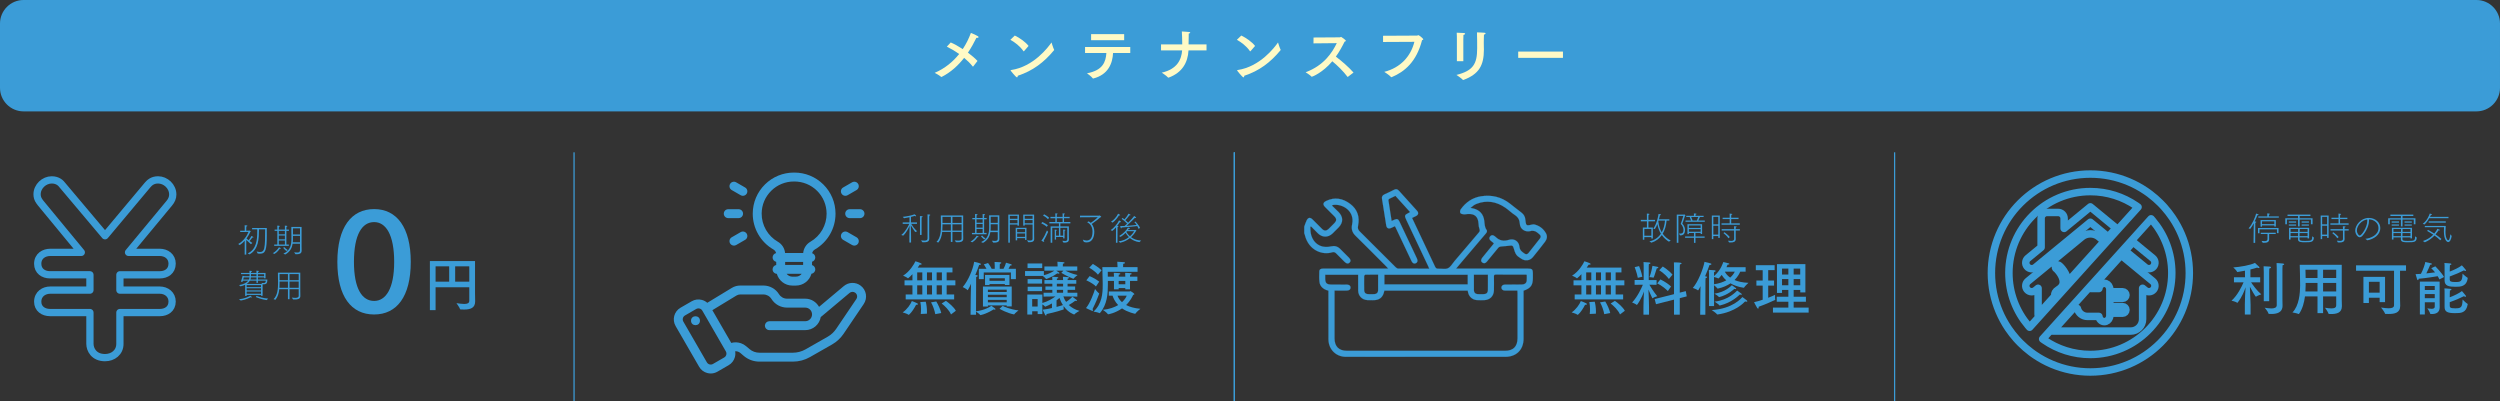 <?xml version="1.0" encoding="utf-8"?>
<!-- Generator: Adobe Illustrator 27.2.0, SVG Export Plug-In . SVG Version: 6.00 Build 0)  -->
<svg version="1.1" id="レイヤー_1" xmlns="http://www.w3.org/2000/svg" xmlns:xlink="http://www.w3.org/1999/xlink" x="0px"
	 y="0px" viewBox="0 0 602.637 96.737" style="enable-background:new 0 0 602.637 96.737;" xml:space="preserve">
<rect x="0" y="0" width="602.637" height="96.737" fill="#333333" stroke="none"/>
<style type="text/css">
	.st0{fill:#3B9CD7;}
	.st1{fill:#FFFAC6;}
	.st2{fill:none;stroke:#3B9CD7;stroke-width:0.3;stroke-miterlimit:10;}
	.st3{fill:none;stroke:#3B9CD7;stroke-width:1.751;stroke-linejoin:round;stroke-miterlimit:10;}
	.st4{fill:none;stroke:#3B9CD7;stroke-width:1.8;stroke-linejoin:round;stroke-miterlimit:10;}
</style>
<g>
	<path class="st0" d="M219.12,75.867c-0.015,0.014-0.042,0.027-0.057,0.027
		c-0.014,0-0.027-0.014-0.042-0.014c-0.364-0.28-1.429-0.574-1.429-0.574
		c1.037-0.673,1.934-1.99,2.214-2.732c0,0,0.868,0.295,1.274,0.519
		c0.126,0.07,0.196,0.154,0.196,0.224c0,0.099-0.099,0.154-0.337,0.154c-0.027,0-0.069,0-0.111,0
		C220.45,74.227,219.722,75.376,219.12,75.867z M229.597,65.669h-1.401v1.905h2.102v1.205h-2.102
		v2.199h1.808v1.189h-11.683v-1.189h1.625v-2.199h-1.905v-1.205h1.905v-1.484
		c-0.336,0.377-0.687,0.714-1.022,0.98c-0.014,0.014-0.028,0.014-0.042,0.014
		c-0.028,0-0.042,0-0.056-0.014c-0.267-0.267-1.135-0.617-1.135-0.617
		c1.61-0.994,2.689-2.815,2.97-3.474c0,0,0.882,0.252,1.358,0.505
		c0.098,0.056,0.154,0.125,0.154,0.182c0,0.07-0.099,0.141-0.295,0.141c-0.056,0-0.111,0-0.182-0.015
		c-0.098,0.154-0.267,0.406-0.477,0.714h8.377V65.669z M221.095,65.669v1.905h1.232v-1.905H221.095z
		 M221.095,68.779v2.199h1.232v-2.199H221.095z M223.154,72.728c0.182,0.631,0.294,1.583,0.294,2.367
		c0,0.183,0,0.365-0.014,0.519l-1.485,0.07c0.042-0.337,0.07-0.757,0.07-1.177
		c0-0.616-0.056-1.232-0.168-1.695L223.154,72.728z M223.448,65.669v1.905h1.219v-1.905H223.448z
		 M223.448,68.779v2.199h1.219v-2.199H223.448z M225.689,72.673c0.435,0.673,1.022,1.946,1.205,2.788
		l-1.443,0.266c-0.14-0.841-0.603-2.157-1.022-2.844L225.689,72.673z M225.787,65.669v1.905h1.261
		v-1.905H225.787z M225.787,68.779v2.199h1.261v-2.199H225.787z M229.247,75.797
		c-0.448-1.037-1.555-2.115-2.255-2.634l1.022-0.645c0.7,0.477,1.989,1.569,2.396,2.396
		L229.247,75.797z"/>
	<path class="st0" d="M235.276,75.04c2.115-0.252,3.572-1.19,3.698-1.331c0,0,0.687,0.477,0.896,0.658
		c0.07,0.07,0.099,0.127,0.099,0.168c0,0.07-0.07,0.113-0.183,0.113
		c-0.084,0-0.182-0.015-0.28-0.07c0,0-1.456,1.008-3.109,1.373c-0.014,0-0.042,0.014-0.056,0.014
		c-0.028,0-0.057-0.014-0.07-0.043c-0.126-0.209-0.742-0.615-0.995-0.798v0.743h-1.316l0.042-4.357
		l0.07-3.109c-0.225,0.519-0.462,1.022-0.757,1.499c-0.027,0.028-0.042,0.056-0.056,0.056
		s-0.028-0.014-0.042-0.027c-0.238-0.295-1.148-0.729-1.148-0.729
		c1.261-1.457,2.451-4.16,2.759-6.094c0.028,0,1.653,0.336,1.653,0.561
		c0,0.111-0.238,0.21-0.42,0.21c-0.015,0-0.028,0-0.042,0c-0.21,0.63-0.519,1.485-0.911,2.409
		c0.154,0.014,0.253,0.028,0.28,0.028c0.196,0.028,0.294,0.098,0.294,0.183
		c0,0.098-0.126,0.209-0.363,0.266c-0.015,0.154-0.015,0.35-0.015,0.49s0,0.252,0,0.252
		L235.276,75.04z M244.886,67.294h-1.204v-1.61h-6.542v1.596h-1.177v-2.479h1.835
		c-0.28-0.547-0.602-0.994-0.658-1.064l1.037-0.336c0.042,0.055,0.532,0.699,0.868,1.4h0.742
		v-0.701c0,0,0-0.392-0.042-0.952c0.084,0.015,1.064,0.028,1.387,0.07
		c0.154,0.014,0.238,0.084,0.238,0.153c0,0.084-0.112,0.183-0.351,0.238
		c-0.027,0.225-0.027,0.574-0.027,0.574v0.617h0.91c0.267-0.463,0.49-1.023,0.603-1.471
		c0.07,0.027,1.009,0.279,1.19,0.35c0.141,0.057,0.196,0.127,0.196,0.196
		c0,0.084-0.112,0.14-0.294,0.14c-0.028,0-0.057,0-0.084,0c-0.099,0.238-0.253,0.519-0.406,0.785
		h1.778V67.294z M243.878,73.863h-1.205v-0.252h-4.538v0.28h-1.191v-4.819h6.935V73.863z
		 M243.331,68.695h-1.106v-0.225h-3.698v0.252h-1.078v-2.451h5.883V68.695z M238.135,69.829v0.561
		h4.538v-0.561H238.135z M238.135,71.048v0.589h4.538v-0.589H238.135z M238.135,72.281v0.602h4.538
		v-0.602H238.135z M238.526,67.07v0.615h3.698v-0.615H238.526z M241.706,73.737
		c0.294,0.183,1.751,0.827,3.811,1.093c0,0-0.812,0.602-1.022,0.924
		c-0.015,0.028-0.042,0.043-0.07,0.043c-0.014,0-0.028-0.015-0.042-0.015
		c-1.513-0.28-3.193-1.177-3.446-1.358L241.706,73.737z"/>
	<path class="st0" d="M259.683,65.248h-2.857c0.532,0.267,1.681,0.799,2.928,1.051
		c0,0-0.742,0.561-0.952,0.869c-0.015,0.014-0.028,0.027-0.057,0.027s-0.042-0.014-0.07-0.014
		c-1.429-0.532-2.843-1.414-2.843-1.414l0.518-0.52h-1.736c0.687,0.436,0.771,0.52,0.771,0.604
		c0,0.069-0.057,0.111-0.183,0.111c-0.084,0-0.196-0.014-0.336-0.07
		c-0.952,0.729-2.577,1.373-2.676,1.373c-0.027,0-0.042,0-0.056-0.027
		c-0.141-0.238-0.574-0.574-0.784-0.729h-4.259v-1.163h4.539v0.995
		c1.176-0.267,2.114-0.827,2.521-1.094h-2.395V64.226h3.18v-0.225c0,0,0-0.49-0.042-0.91
		c0,0,1.036,0.056,1.442,0.098c0.183,0.028,0.28,0.098,0.28,0.168c0,0.084-0.112,0.168-0.393,0.211
		c-0.027,0.252-0.027,0.504-0.027,0.504v0.154h3.487V65.248z M259.445,68.4h-2.101v0.658h1.82v0.812
		h-1.82v0.687h2.354v0.938l-3.362-0.042c0.112,0.364,0.309,0.827,0.658,1.317
		c0.896-0.561,1.513-1.233,1.513-1.233s0.673,0.462,0.98,0.729c0.07,0.056,0.112,0.126,0.112,0.183
		c0,0.069-0.056,0.111-0.154,0.111c-0.069,0-0.153-0.014-0.266-0.056
		c-0.322,0.252-0.911,0.673-1.541,1.022c0.588,0.561,1.415,1.092,2.577,1.414
		c0,0-0.938,0.49-1.232,0.841c-0.014,0.028-0.028,0.028-0.056,0.028
		c-0.015,0-1.387-0.393-2.55-2.031c0,0.238,0,0.574,0.042,0.729c0,0.014,0,0.027,0,0.042
		c0,0.028-0.014,0.042-0.056,0.056c-0.322,0.112-1.976,0.673-4.076,1.093
		c-0.015,0.28-0.07,0.378-0.154,0.378c-0.07,0-0.154-0.084-0.225-0.209
		c-0.168-0.322-0.49-1.079-0.56-1.219c0.729-0.084,1.513-0.225,2.227-0.393v-1.107
		c-0.462,0.267-0.98,0.533-1.555,0.757c-0.028,0.015-0.042,0.015-0.07,0.015
		c-0.014,0-0.042,0-0.056-0.028c-0.084-0.14-0.378-0.351-0.63-0.519v2.34h-1.135v-0.673h-1.317
		v0.784h-1.176V71.006h3.628v2.031c1.372-0.379,2.479-1.078,3.151-1.583l-2.857,0.042v-0.938h2.115
		v-0.687h-1.667v-0.812h1.667v-0.658h-1.905v-0.883h1.905c0-0.125,0-0.546-0.028-0.798
		c0,0,0.812,0.014,1.205,0.069c0.168,0.015,0.266,0.099,0.266,0.168c0,0.084-0.098,0.154-0.336,0.197
		c-0.014,0.098-0.014,0.252-0.028,0.363h1.513c0-0.125-0.014-0.546-0.042-0.798
		c0,0,0.841,0.028,1.233,0.084c0.153,0.014,0.252,0.084,0.252,0.168c0,0.069-0.099,0.154-0.337,0.196
		c-0.014,0.084-0.014,0.238-0.027,0.35h2.101V68.4z M251.237,64.618h-3.544v-1.106h3.544V64.618z
		 M251.195,68.358h-3.488v-1.079h3.488V68.358z M251.195,70.179h-3.474v-1.064h3.474V70.179z
		 M248.813,72.098v1.793h1.317v-1.793H248.813z M254.682,73.989c0.715-0.182,1.275-0.364,1.541-0.448
		c-0.42-0.63-0.672-1.26-0.826-1.723c-0.196,0.182-0.435,0.378-0.715,0.588V73.989z M254.753,68.4
		v0.658h1.513v-0.658H254.753z M254.753,69.871v0.687h1.513v-0.687H254.753z"/>
	<path class="st0" d="M264.97,70.767c0,0.014-0.014,0.042-0.014,0.057
		c-0.364,0.98-0.771,2.059-1.597,3.684c0.084,0.111,0.111,0.225,0.111,0.294
		c0,0.099-0.042,0.154-0.126,0.154c-0.027,0-0.069-0.015-0.111-0.028
		c-0.532-0.195-1.443-0.672-1.443-0.672c1.009-1.191,1.905-3.698,2.171-4.595
		c0,0,0.645,0.841,0.953,1.036C264.957,70.712,264.97,70.74,264.97,70.767z M264.186,69.058
		c-0.826-0.868-2.325-1.484-2.325-1.484l0.798-1.023c0,0,1.485,0.645,2.312,1.346L264.186,69.058z
		 M264.663,66.215c-0.799-0.98-2.102-1.681-2.102-1.681l0.868-0.91c0,0,1.289,0.687,2.115,1.526
		L264.663,66.215z M274.216,65.514h-7.186l0.014,1.177h1.485v-0.084c0,0,0-0.294-0.043-0.84
		c0,0,1.065,0.027,1.345,0.084c0.141,0.027,0.238,0.084,0.238,0.154c0,0.084-0.111,0.168-0.378,0.209
		c-0.014,0.196-0.028,0.379-0.028,0.477h1.598v-0.084c0,0,0-0.294-0.042-0.84
		c0,0,1.078,0.027,1.358,0.084c0.14,0.027,0.224,0.084,0.224,0.154c0,0.084-0.111,0.168-0.378,0.209
		c-0.014,0.196-0.028,0.379-0.028,0.477h1.779v1.022h-1.779v2.031h-1.134v-0.308h-1.598v0.308h-1.134
		v-2.031h-1.472v0.645c0,0.112,0,0.238,0,0.364c0,1.989-0.153,4.734-1.904,6.724
		c-0.028,0.028-0.057,0.042-0.084,0.042c-0.015,0-0.028,0-0.042-0.014
		c-0.322-0.196-1.429-0.365-1.429-0.365c2.059-1.862,2.213-4.453,2.213-6.219c0-0.21,0-0.393,0-0.574
		c0-0.645-0.084-3.922-0.084-3.922h3.655v-0.225c0-0.195-0.027-0.658-0.056-1.078
		c0,0,1.247,0.07,1.583,0.098c0.154,0.014,0.294,0.098,0.294,0.182s-0.112,0.169-0.448,0.225
		c-0.014,0.238-0.028,0.547-0.028,0.672v0.127h3.488V65.514z M272.31,70.25
		c0.084,0,0.126-0.084,0.196-0.084c0.057,0,0.938,0.546,0.938,0.742c0,0.084-0.126,0.14-0.294,0.182
		c-0.154,0.35-0.631,1.4-1.695,2.438c0.812,0.434,1.919,0.771,3.446,0.91
		c0,0-0.938,0.729-1.19,1.148c-0.028,0.028-0.042,0.057-0.084,0.057
		c-0.028,0-1.821-0.364-3.152-1.303c-1.625,1.135-3.249,1.429-3.361,1.429
		c-0.028,0-0.042-0.015-0.07-0.056c-0.238-0.379-1.204-1.023-1.204-1.023
		c1.624-0.168,2.829-0.63,3.697-1.148c-0.812-0.854-1.177-1.723-1.345-2.27h-0.91v-1.021H272.31z
		 M269.383,71.271c0.154,0.435,0.448,1.023,1.079,1.569c0.7-0.63,1.036-1.261,1.135-1.569H269.383z
		 M269.663,67.714v0.812h1.598v-0.812H269.663z"/>
</g>
<g>
	<path class="st0" d="M99.016,63.136c0,8.352-3.36,12.671-8.832,12.671c-5.503,0-8.863-4.319-8.863-12.671
		c0-8.319,3.36-12.734,8.863-12.734C95.657,50.402,99.016,54.817,99.016,63.136z M85.321,63.136
		c0,6.496,1.984,9.407,4.864,9.407c2.784,0,4.832-2.911,4.832-9.407c0-6.655-2.048-9.6-4.832-9.6
		C87.305,53.537,85.321,56.481,85.321,63.136z"/>
	<path class="st0" d="M114.51,70.748c0,0.182,0.028,1.863,0.028,1.863c0,0.014,0,0.027,0,0.042
		c0,1.597-1.149,1.961-2.662,1.961c-0.28,0-0.574-0.014-0.869-0.028c-0.056,0-0.084,0-0.098-0.056
		c-0.112-0.392-0.882-1.456-0.882-1.456c0.701,0.098,1.359,0.195,1.877,0.195
		c0.743,0,1.219-0.182,1.219-0.771v-3.249h-8.125v5.504h-1.373V62.931h10.884V70.748z M104.999,64.207
		v3.697h3.278v-3.697H104.999z M109.719,64.207v3.697h3.404v-3.697H109.719z"/>
</g>
<g>
	<path class="st0" d="M219.207,57.006c0-0.633,0.04-2.071,0.056-2.615
		c-0.176,0.464-0.68,1.583-1.535,2.414l-0.472-0.159c0.983-0.76,1.663-2.11,1.928-2.687h-1.584
		v-0.352h1.632v-1.24c-0.592,0.121-1.104,0.209-1.312,0.24l-0.304-0.336
		c0.896-0.096,2.127-0.319,2.847-0.615c0.039,0.023,0.384,0.279,0.384,0.416
		c0,0.048-0.04,0.072-0.097,0.072c-0.071,0-0.159-0.033-0.256-0.097
		c-0.287,0.088-0.6,0.168-0.903,0.239v1.32h1.447v0.352h-1.399
		c0.24,0.408,0.792,1.231,1.447,1.799l-0.472,0.176c-0.496-0.655-0.903-1.352-1.056-1.623
		c0.017,0.496,0.057,2.135,0.057,2.687v1.472h-0.408V57.006z M221.765,52.815
		c0-0.464-0.016-0.688-0.016-0.728c0.176,0,0.671,0.008,0.671,0.145c0,0.063-0.096,0.144-0.247,0.159
		c-0.017,0.376-0.017,0.672-0.017,0.672v3.573h-0.392V52.815z M222.029,57.94
		c0.28,0.032,0.552,0.064,0.792,0.064c0.447,0,0.768-0.112,0.768-0.504v-5.269
		c0,0,0-0.32-0.017-0.553c0.408,0.024,0.68,0.041,0.68,0.145c0,0.064-0.096,0.144-0.239,0.16
		c-0.024,0.184-0.024,0.424-0.024,0.424v4.253c0,0.399,0.017,0.808,0.017,0.864
		c0,0.743-0.6,0.879-1.256,0.879c-0.136,0-0.279-0.008-0.416-0.016L222.029,57.94z"/>
	<path class="st0" d="M225.744,58.316c0.968-0.936,1.079-2.551,1.079-3.949
		c0-0.344-0.008-1.111-0.04-2.432h5.397v4.582c0,0.584,0.016,0.959,0.016,1.055
		c0,0.713-0.663,0.824-1.287,0.824c-0.168,0-0.328-0.008-0.472-0.016l-0.296-0.448
		c0.216,0.024,0.536,0.072,0.84,0.072c0.424,0,0.815-0.097,0.815-0.479v-1.615h-2.207v2.414h-0.384
		v-2.414h-2.087c-0.104,0.943-0.352,1.863-0.928,2.559L225.744,58.316z M229.206,55.582v-1.512h-2.015
		v0.328c0,0.384-0.008,0.783-0.04,1.184H229.206z M229.206,53.743v-1.472h-2.022l0.008,1.248v0.224
		H229.206z M231.797,53.743v-1.472h-2.207v1.472H231.797z M231.797,55.582v-1.512h-2.207v1.512H231.797z"
		/>
	<path class="st0" d="M233.944,58.228c0.855-0.432,1.391-1.231,1.487-1.407
		c0.023,0.008,0.472,0.144,0.472,0.256c0,0.048-0.072,0.096-0.168,0.096
		c-0.032,0-0.064-0.008-0.097-0.016c-0.151,0.208-0.551,0.815-1.271,1.255L233.944,58.228z
		 M234.296,56.149h0.752v-3.294h-0.656v-0.312h0.656v-0.407c0-0.136-0.009-0.376-0.017-0.544
		c0.607,0,0.616,0.129,0.616,0.145c0,0.063-0.104,0.128-0.225,0.144
		c-0.023,0.144-0.023,0.376-0.023,0.376v0.287h1.471v-0.407c0-0.136,0-0.376-0.008-0.544
		c0.088,0,0.607,0.017,0.607,0.145c0,0.063-0.104,0.128-0.224,0.144
		c-0.016,0.088-0.016,0.208-0.016,0.288v0.088v0.287h0.607v0.312h-0.607v3.294h0.583v0.32h-3.518
		V56.149z M236.87,53.687v-0.832h-1.471v0.832H236.87z M236.87,54.886v-0.904h-1.471v0.904H236.87z
		 M236.87,56.149v-0.968h-1.471v0.968H236.87z M236.751,56.781c0.111,0.16,0.455,0.496,0.831,0.712
		l-0.376,0.208c-0.312-0.232-0.623-0.592-0.76-0.775L236.751,56.781z M236.503,58.348
		c1.774-0.808,1.942-2.263,1.942-3.638l-0.008-0.943c0-0.536-0.008-1.512-0.016-1.863h2.471v4.669
		c0,0.567,0.016,0.976,0.016,1.071c0,0.736-0.64,0.84-1.215,0.84l-0.28-0.008l-0.32-0.456
		c0.28,0.032,0.528,0.056,0.736,0.056c0.432,0,0.68-0.111,0.68-0.543v-1.575h-1.775
		c-0.152,0.991-0.584,1.919-1.775,2.591L236.503,58.348z M240.509,55.597v-1.543h-1.695
		c0,0.968,0,1.207-0.032,1.543H240.509z M240.509,53.718v-1.471h-1.695v1.471H240.509z"/>
	<path class="st0" d="M243.055,51.728h2.567v2.678h-0.36v-0.279h-1.831v4.373h-0.376V51.728z
		 M245.262,52.735v-0.704h-1.831v0.704H245.262z M245.262,53.814v-0.76h-1.831v0.76H245.262z
		 M244.839,54.91h2.599v2.927h-0.336v-0.433h-1.911v0.528h-0.352V54.91z M247.101,55.973v-0.751
		h-1.911v0.751H247.101z M247.101,57.093v-0.816h-1.911v0.816H247.101z M247.557,57.916
		c0.168,0.017,0.464,0.072,0.735,0.072c0.328,0,0.616-0.08,0.616-0.416v-3.445h-1.896v0.264h-0.359
		v-2.662h2.63v4.693c0,0,0.017,0.823,0.017,1.215c0,0.648-0.6,0.752-1.136,0.752
		c-0.104,0-0.208,0-0.304-0.008L247.557,57.916z M248.909,52.735v-0.704h-1.896v0.704H248.909z
		 M248.909,53.814v-0.76h-1.896v0.76H248.909z"/>
	<path class="st0" d="M251.256,53.511c0.208,0.096,0.968,0.479,1.336,0.791l-0.256,0.376
		c-0.384-0.368-1.088-0.743-1.336-0.848L251.256,53.511z M252.663,55.893
		c-0.256,0.584-0.607,1.335-1.071,2.111c0.08,0.079,0.12,0.151,0.12,0.208
		c0,0.048-0.032,0.08-0.096,0.08c-0.064,0-0.192-0.032-0.584-0.272
		c0.552-0.663,1.136-1.959,1.343-2.479L252.663,55.893z M251.696,51.664
		c0.184,0.096,0.839,0.464,1.207,0.832l-0.288,0.336c-0.359-0.416-0.968-0.776-1.191-0.896
		L251.696,51.664z M253.262,54.582h1.999v-0.735h-2.303v-0.335h1.439v-0.904h-1.184v-0.328h1.184v-0.383
		l-0.016-0.465c0.439,0,0.56,0.049,0.56,0.112c0,0.056-0.072,0.12-0.192,0.144
		c-0.008,0.041-0.008,0.08-0.008,0.272v0.319h1.407v-0.383c0,0,0-0.248-0.016-0.465
		c0.512,0,0.567,0.064,0.567,0.112c0,0.056-0.072,0.12-0.192,0.144
		c-0.016,0.088-0.016,0.265-0.016,0.272v0.319h1.352v0.328h-1.352v0.904h1.527v0.335h-2.415v0.735
		h2.055l-0.008,2.239l0.024,0.848v0.024c0,0.655-0.504,0.791-1.008,0.791
		c-0.12,0-0.231-0.008-0.344-0.016l-0.248-0.432c0.232,0.016,0.472,0.056,0.672,0.056
		c0.304,0,0.527-0.088,0.527-0.472v-2.703h-1.671v1.896h0.687V55.822c0,0-0.008-0.297-0.016-0.48
		c0.319,0.024,0.552,0.04,0.552,0.129c0,0.055-0.088,0.119-0.2,0.135
		c-0.008,0.152-0.008,0.336-0.008,0.336v1.527h-0.336v-0.344h-1.711v0.624h-0.319V55.822l-0.017-0.473
		c0.496,0.024,0.536,0.064,0.536,0.121c0,0.055-0.08,0.111-0.192,0.143
		c-0.008,0.041-0.008,0.113-0.008,0.168v0.097v0.936h0.688v-1.896h-1.607v3.599h-0.392V54.582z
		 M256.149,53.511v-0.904h-1.407v0.904H256.149z"/>
	<path class="st0" d="M261.015,57.757c0.304,0.144,0.623,0.224,0.919,0.224
		c0.607,0,1.424-0.344,1.424-2.127c0-0.991-0.408-1.847-1.288-2.271l0.312-0.224
		c0.191,0.08,0.384,0.199,0.552,0.367c0.455-0.295,1.255-0.903,1.703-1.375l-4.294,0.032v-0.399
		h4.598c0.04,0,0.063-0.057,0.111-0.057c0.008,0,0.024,0.008,0.04,0.016
		c0.088,0.049,0.368,0.232,0.368,0.344c0,0.064-0.104,0.089-0.208,0.097
		c-0.399,0.368-1.359,1.128-2.079,1.606c0.36,0.457,0.616,1.104,0.616,1.871
		c0,1.224-0.464,2.575-1.848,2.575c-0.231,0-0.464-0.048-0.671-0.12L261.015,57.757z"/>
	<path class="st0" d="M269.023,54.806c-0.288,0.328-0.6,0.64-0.92,0.863l-0.367-0.208
		c0.72-0.439,1.599-1.472,2.015-2.343c0.112,0.072,0.271,0.145,0.399,0.256
		c0.048,0.049,0.072,0.08,0.072,0.112c0,0.048-0.063,0.079-0.136,0.079
		c-0.04,0-0.088-0.008-0.128-0.023c-0.176,0.264-0.4,0.592-0.664,0.928
		c0.104,0,0.168,0.016,0.185,0.016c0.088,0.024,0.128,0.064,0.128,0.112
		c0,0.063-0.08,0.136-0.216,0.151l-0.017,3.767h-0.376L269.023,54.806z M267.816,53.439
		c0.591-0.336,1.311-1.104,1.711-1.928c0.447,0.24,0.487,0.28,0.487,0.353
		c0,0.048-0.04,0.079-0.128,0.079c-0.04,0-0.088-0.008-0.144-0.023
		c-0.352,0.576-0.936,1.336-1.552,1.743L267.816,53.439z M269.638,58.188
		c1.08-0.144,1.903-0.567,2.495-1.031c-0.416-0.392-0.68-0.792-0.815-1.023
		c-0.312,0.319-0.712,0.671-1.184,0.968l-0.368-0.2c1.016-0.575,1.775-1.407,2.127-2.056
		c0.424,0.121,0.496,0.152,0.496,0.217c0,0.063-0.112,0.111-0.224,0.111l-0.064-0.008
		c-0.072,0.088-0.16,0.2-0.224,0.288h1.695c0.031,0,0.071-0.04,0.096-0.04
		c0.023,0,0.176,0.096,0.248,0.152c0.016,0.016,0.023,0.031,0.023,0.047
		c0,0.033-0.04,0.064-0.111,0.089c0,0-0.376,0.728-1.184,1.463c0.567,0.424,1.367,0.784,2.438,0.815
		l-0.416,0.384c-0.983-0.112-1.734-0.527-2.286-0.983c-0.592,0.48-1.376,0.92-2.367,1.127
		L269.638,58.188z M270.606,52.535c0.152,0.104,0.304,0.217,0.439,0.336
		c0.408-0.424,0.872-1.127,0.992-1.367c0.319,0.152,0.487,0.232,0.487,0.32
		c0,0.048-0.072,0.08-0.16,0.08c-0.031,0-0.071-0.008-0.104-0.016
		c-0.04,0.047-0.528,0.743-0.983,1.175c0.288,0.239,0.52,0.472,0.672,0.616
		c0.663-0.656,1.23-1.312,1.455-1.624c0.415,0.304,0.472,0.353,0.472,0.408
		c0,0.063-0.072,0.088-0.152,0.088c-0.056,0-0.111-0.009-0.16-0.032c0,0-1.047,1.096-2.015,1.928
		c0.951-0.064,1.871-0.16,2.423-0.232c-0.16-0.248-0.336-0.488-0.536-0.68l0.288-0.128
		c0.184,0.192,0.8,0.888,1.096,1.527l-0.352,0.239c-0.088-0.224-0.2-0.455-0.328-0.68
		c-0.544,0.064-2.127,0.248-3.766,0.344v0.024c0,0.088-0.04,0.2-0.104,0.2
		c-0.111,0-0.239-0.504-0.256-0.568c0.344,0,0.704-0.008,1.071-0.023
		c0.208-0.176,0.416-0.368,0.616-0.552c-0.208-0.231-0.68-0.712-1.319-1.151L270.606,52.535z
		 M271.67,55.726l-0.152,0.184c0.137,0.239,0.408,0.647,0.864,1.047
		c0.655-0.576,0.976-1.143,1.015-1.23H271.67z"/>
</g>
<g>
	<path class="st0" d="M58.988,58.037c-0.336,0.375-0.728,0.735-1.191,1.039l-0.376-0.256
		c1.375-0.735,2.199-2.166,2.471-2.91l-1.991,0.023v-0.312l1.087-0.008v-0.855
		c0-0.024,0-0.224-0.016-0.464c0.488,0.023,0.664,0.048,0.664,0.145c0,0.063-0.12,0.144-0.248,0.159
		c-0.024,0.144-0.024,0.336-0.024,0.336v0.68l0.655-0.008c0.032-0.017,0.056-0.048,0.096-0.048
		c0.008,0,0.024,0,0.04,0.008c0.12,0.064,0.312,0.191,0.312,0.24c0,0.039-0.064,0.08-0.12,0.08
		c-0.2,0.439-0.496,1.023-0.92,1.606c0.136,0.128,0.312,0.272,0.496,0.424
		c0.184-0.208,0.479-0.616,0.695-1.04c0.32,0.152,0.48,0.24,0.48,0.32
		c0,0.04-0.048,0.072-0.128,0.072c-0.04,0-0.08-0.008-0.136-0.023
		c-0.24,0.352-0.527,0.671-0.679,0.847c0.232,0.177,0.472,0.344,0.679,0.479l-0.352,0.297
		c-0.368-0.312-0.791-0.704-1.119-1.04v3.542h-0.392L58.988,58.037z M59.715,61.075
		c2.095-0.951,2.295-3.238,2.295-5.293v-0.495h-1.239v-0.328h3.542v1.719
		c0,3.55-0.288,4.478-1.663,4.478c-0.16,0-0.336-0.017-0.528-0.04l-0.256-0.496
		c0.312,0.072,0.592,0.129,0.832,0.129c0.496,0,0.832-0.217,0.991-0.88
		c0.224-0.928,0.224-2.671,0.224-4.581h-1.479c-0.024,2.262-0.08,4.845-2.303,6.036L59.715,61.075z"/>
	<path class="st0" d="M65.748,61.027c0.855-0.432,1.391-1.231,1.487-1.407
		c0.024,0.008,0.472,0.144,0.472,0.256c0,0.048-0.072,0.096-0.168,0.096
		c-0.032,0-0.064-0.008-0.096-0.016c-0.152,0.208-0.552,0.815-1.271,1.255L65.748,61.027z
		 M66.1,58.948h0.752v-3.294h-0.656v-0.312h0.656v-0.407c0-0.136-0.008-0.376-0.016-0.544
		c0.608,0,0.616,0.129,0.616,0.145c0,0.063-0.104,0.128-0.224,0.144
		c-0.024,0.144-0.024,0.376-0.024,0.376v0.287h1.471v-0.407c0-0.136,0-0.376-0.008-0.544
		c0.088,0,0.607,0.017,0.607,0.145c0,0.063-0.104,0.128-0.224,0.144
		c-0.016,0.088-0.016,0.208-0.016,0.288v0.088v0.287h0.608v0.312h-0.608v3.294h0.584v0.32h-3.519
		V58.948z M68.675,56.486v-0.832h-1.471v0.832H68.675z M68.675,57.685v-0.904h-1.471v0.904H68.675z
		 M68.675,58.948v-0.968h-1.471v0.968H68.675z M68.555,59.58c0.112,0.16,0.456,0.496,0.832,0.712
		l-0.376,0.208c-0.312-0.232-0.624-0.592-0.76-0.775L68.555,59.58z M68.307,61.147
		c1.775-0.808,1.943-2.263,1.943-3.638l-0.008-0.943c0-0.536-0.008-1.512-0.016-1.863h2.471v4.669
		c0,0.567,0.016,0.976,0.016,1.071c0,0.736-0.64,0.84-1.215,0.84l-0.28-0.008l-0.319-0.456
		c0.28,0.032,0.527,0.056,0.735,0.056c0.432,0,0.68-0.111,0.68-0.543v-1.575h-1.775
		c-0.152,0.991-0.584,1.919-1.775,2.591L68.307,61.147z M72.313,58.396v-1.543h-1.695
		c0,0.968,0,1.207-0.032,1.543H72.313z M72.313,56.517v-1.471h-1.695v1.471H72.313z"/>
	<path class="st0" d="M57.596,72.131c1.367-0.127,2.455-0.655,2.75-0.839
		c0.368,0.247,0.384,0.327,0.384,0.359c0,0.04-0.048,0.063-0.112,0.063
		c-0.056,0-0.128-0.023-0.192-0.063c0,0-1.103,0.6-2.382,0.8L57.596,72.131z M59.092,68.644
		c-0.32,0.152-0.688,0.289-1.111,0.385l-0.36-0.305c1.111-0.176,1.847-0.583,2.223-1.062h-1.303
		c-0.024,0.088-0.056,0.184-0.088,0.279l-0.368-0.04c0.184-0.544,0.344-1.207,0.392-1.423
		l0.472,0.104h1.199c0.008-0.16,0.008-0.336,0.008-0.496h-2.055v-0.295h2.055l-0.008-0.024
		c0-0.079-0.008-0.319-0.024-0.495c0.472,0.023,0.632,0.031,0.632,0.127
		c0,0.064-0.112,0.137-0.248,0.145v0.248h1.312v-0.008c0-0.385,0-0.456-0.016-0.544
		c0.08,0.008,0.264,0.008,0.456,0.048c0.12,0.023,0.168,0.064,0.168,0.111
		c0,0.057-0.104,0.121-0.232,0.137c-0.016,0.072-0.016,0.176-0.024,0.256h1.839v1.287h-0.344v-0.208
		h-1.495v0.52h2.279c0,0.823-0.152,1.144-0.952,1.144l-0.192-0.008v2.782h-0.384v-0.216h-3.462
		v0.24h-0.368V68.644z M60.011,67.389c0.096-0.231,0.112-0.439,0.112-0.52h-1.359
		c0,0-0.048,0.2-0.144,0.52H60.011z M63.177,68.437l-0.184-0.24
		c0.112,0.016,0.28,0.04,0.456,0.04c0.52,0,0.616-0.184,0.616-0.575h-1.895v0.527h-0.352
		c0.008-0.072,0.008-0.271,0.008-0.527h-1.591c-0.168,0.287-0.424,0.551-0.775,0.775H63.177z
		 M62.913,69.213v-0.479h-3.454v0.479H62.913z M62.921,70.004v-0.512h-3.462v0.512H62.921z
		 M62.921,70.804v-0.528h-3.462v0.528H62.921z M61.826,67.389v-0.52h-1.351
		c-0.016,0.231-0.056,0.384-0.104,0.52H61.826z M61.826,66.582v-0.487l-1.319-0.009
		c0,0.168-0.008,0.336-0.016,0.496H61.826z M61.858,71.332c0.384,0.168,1.56,0.567,2.791,0.647
		l-0.384,0.368c-1.047-0.145-2.23-0.568-2.614-0.752L61.858,71.332z M63.665,66.59v-0.495h-1.495
		v0.487L63.665,66.59z"/>
	<path class="st0" d="M65.948,72.115c0.968-0.936,1.08-2.551,1.08-3.949
		c0-0.344-0.008-1.111-0.04-2.432h5.397v4.582c0,0.584,0.016,0.959,0.016,1.055
		c0,0.713-0.664,0.824-1.287,0.824c-0.168,0-0.328-0.008-0.472-0.016l-0.296-0.448
		c0.216,0.024,0.536,0.072,0.839,0.072c0.424,0,0.815-0.097,0.815-0.479v-1.615H69.794v2.414h-0.384
		v-2.414H67.323c-0.104,0.943-0.352,1.863-0.928,2.559L65.948,72.115z M69.41,69.381v-1.512h-2.015
		v0.328c0,0.384-0.008,0.783-0.04,1.184H69.41z M69.41,67.542v-1.472h-2.023l0.008,1.248v0.224
		H69.41z M72.001,67.542v-1.472H69.794v1.472H72.001z M72.001,69.381v-1.512H69.794v1.512H72.001z"/>
</g>
<g>
	<path class="st0" d="M380.382,75.867c-0.014,0.014-0.042,0.027-0.056,0.027
		c-0.014,0-0.028-0.014-0.042-0.014c-0.364-0.28-1.429-0.574-1.429-0.574
		c1.037-0.673,1.933-1.99,2.213-2.732c0,0,0.868,0.295,1.274,0.519
		c0.126,0.07,0.196,0.154,0.196,0.224c0,0.099-0.098,0.154-0.336,0.154c-0.028,0-0.07,0-0.112,0
		C381.713,74.227,380.985,75.376,380.382,75.867z M390.86,65.669h-1.401v1.905h2.102v1.205h-2.102
		v2.199h1.807v1.189h-11.682v-1.189h1.625v-2.199h-1.905v-1.205h1.905v-1.484
		c-0.336,0.377-0.687,0.714-1.023,0.98c-0.014,0.014-0.028,0.014-0.042,0.014
		c-0.028,0-0.042,0-0.056-0.014c-0.266-0.267-1.135-0.617-1.135-0.617
		c1.611-0.994,2.689-2.815,2.97-3.474c0,0,0.882,0.252,1.358,0.505
		c0.098,0.056,0.154,0.125,0.154,0.182c0,0.07-0.098,0.141-0.294,0.141c-0.056,0-0.112,0-0.182-0.015
		c-0.098,0.154-0.267,0.406-0.477,0.714h8.376V65.669z M382.357,65.669v1.905h1.232v-1.905H382.357z
		 M382.357,68.779v2.199h1.232v-2.199H382.357z M384.416,72.728c0.182,0.631,0.294,1.583,0.294,2.367
		c0,0.183,0,0.365-0.014,0.519l-1.485,0.07c0.042-0.337,0.07-0.757,0.07-1.177
		c0-0.616-0.056-1.232-0.168-1.695L384.416,72.728z M384.71,65.669v1.905h1.219v-1.905H384.71z
		 M384.71,68.779v2.199h1.219v-2.199H384.71z M386.951,72.673c0.435,0.673,1.023,1.946,1.205,2.788
		l-1.443,0.266c-0.14-0.841-0.603-2.157-1.022-2.844L386.951,72.673z M387.05,65.669v1.905h1.261
		v-1.905H387.05z M387.05,68.779v2.199h1.261v-2.199H387.05z M390.51,75.797
		c-0.448-1.037-1.555-2.115-2.255-2.634l1.023-0.645c0.7,0.477,1.989,1.569,2.395,2.396
		L390.51,75.797z"/>
	<path class="st0" d="M397.435,67.504h1.891v1.148l-1.737-0.014c0.294,0.504,0.98,1.639,1.905,2.773
		c0,0-0.757,0.196-1.107,0.477c-0.014,0.014-0.028,0.014-0.042,0.014
		c-0.028,0-0.042-0.014-0.056-0.042c-0.308-0.616-0.672-1.457-0.924-2.045
		c0.042,1.442,0.14,2.661,0.14,4.174v1.863h-1.345v-1.821c0-0.868,0.07-2.619,0.126-3.768
		c-0.574,1.681-1.611,3.25-1.709,3.25c0,0-0.014,0-0.028-0.015c-0.266-0.252-1.121-0.574-1.121-0.574
		c1.359-1.471,2.269-3.502,2.591-4.286l-1.989,0.014v-1.148h2.186v-3.46c0,0-0.014-0.519-0.042-0.868
		c0.21,0,0.98,0.056,1.316,0.084c0.252,0.014,0.364,0.098,0.364,0.168
		c0,0.098-0.154,0.196-0.392,0.238c-0.014,0.154-0.028,0.518-0.028,0.518V67.504z M395.11,64.142
		c0,0,0.561,1.344,0.785,2.562l-1.093,0.267c-0.196-1.135-0.756-2.577-0.756-2.577L395.11,64.142z
		 M398.542,66.943c-0.252-0.098-0.938-0.14-0.938-0.14c0.434-1.022,0.672-2.423,0.728-2.718
		c0,0,0.869,0.154,1.163,0.225c0.182,0.041,0.266,0.126,0.266,0.195c0,0.099-0.14,0.183-0.393,0.197
		c-0.448,1.484-0.714,2.24-0.812,2.24H398.542z M404.916,70.543l1.457-0.363l0.224,1.26
		l-1.681,0.436v3.978h-1.387v-3.628l-4.343,1.106l-0.322-1.247l4.665-1.176v-6.695
		c0,0,0-0.631-0.028-0.967c1.527,0,1.849,0.098,1.849,0.252c0,0.084-0.126,0.195-0.406,0.252
		c-0.014,0.252-0.028,0.616-0.028,0.616V70.543z M402.044,70.166
		c-1.261-1.289-2.563-1.85-2.563-1.85l0.756-0.953c0,0,1.331,0.561,2.577,1.695L402.044,70.166z
		 M402.296,67.252c-1.093-1.429-2.339-2.102-2.339-2.102l0.854-0.91c0,0,1.331,0.771,2.354,1.961
		L402.296,67.252z"/>
	<path class="st0" d="M411.085,75.867h-1.247l0.042-5.058l0.042-1.835
		c-0.21,0.42-0.519,1.022-0.603,1.022c0,0-0.014,0-0.028-0.014
		c-0.252-0.238-1.233-0.574-1.233-0.574c1.275-1.442,2.536-4.651,2.816-6.29
		c0.238,0.043,1.274,0.309,1.442,0.365c0.168,0.056,0.238,0.125,0.238,0.182
		c0,0.126-0.238,0.225-0.434,0.225c-0.014,0-0.028,0-0.042,0c-0.252,0.699-0.603,1.68-1.065,2.717
		c0.098,0,0.182,0.014,0.196,0.014c0.196,0.028,0.28,0.099,0.28,0.183
		c0,0.099-0.126,0.21-0.35,0.267c-0.028,0.293-0.028,0.644-0.028,0.644L411.085,75.867z
		 M420.792,65.486h-1.303c-0.154,0.379-0.546,1.191-1.373,2.018c0.812,0.35,1.905,0.616,3.362,0.672
		c0,0-0.826,0.743-1.064,1.149c-0.014,0.028-0.056,0.042-0.084,0.042c0,0-0.014,0-0.028,0
		c-1.345-0.211-2.367-0.603-3.166-1.064c-0.756,0.518-1.751,0.98-3.012,1.26
		c-0.014,0-0.028,0.015-0.056,0.015c-0.028,0-0.056-0.015-0.07-0.042
		c-0.112-0.182-0.532-0.547-0.827-0.771l0.014,5.015h-1.219v-7.676c0,0,0-0.477-0.042-1.051
		c0,0,1.093,0.057,1.373,0.098c0.154,0.014,0.266,0.098,0.266,0.183c0,0.084-0.098,0.182-0.378,0.237
		c-0.014,0.141-0.014,0.309-0.014,0.421c0,0.126,0,0.21,0,0.21v0.35
		c1.737-1.471,2.228-3.389,2.228-3.389s1.163,0.266,1.316,0.322c0.084,0.027,0.154,0.098,0.154,0.153
		c0,0.084-0.112,0.154-0.42,0.154c-0.07,0.154-0.168,0.364-0.28,0.616h4.622V65.486z M414.026,75.81
		c-0.014,0-0.028,0-0.042,0c-0.028,0-0.056-0.014-0.084-0.042c-0.168-0.294-1.274-1.022-1.274-1.022
		c5.112-0.322,7.186-2.928,7.382-3.138c0,0,0.742,0.519,1.037,0.771
		c0.112,0.098,0.154,0.168,0.154,0.238c0,0.069-0.056,0.111-0.182,0.111
		c-0.084,0-0.21-0.014-0.35-0.07C420.385,72.939,418.411,75.166,414.026,75.81z M413.172,68.526
		c1.275-0.196,2.228-0.546,2.956-0.952c-0.518-0.448-0.868-0.91-1.106-1.303
		c-0.364,0.49-0.742,0.868-0.784,0.868c0,0-0.014,0-0.028-0.014
		c-0.182-0.126-0.728-0.28-1.037-0.351V68.526z M414.474,71.608c-0.014,0-0.042,0.014-0.056,0.014
		c-0.042,0-0.07-0.014-0.084-0.042c-0.154-0.252-1.064-0.784-1.064-0.784
		c2.591-0.378,3.936-1.793,4.202-2.046c0,0,0.645,0.449,0.911,0.645
		c0.098,0.07,0.14,0.141,0.14,0.197c0,0.055-0.056,0.098-0.168,0.098
		c-0.07,0-0.168-0.014-0.28-0.057C417.836,69.815,416.59,71.048,414.474,71.608z M414.615,73.638
		c-0.014,0-0.042,0.015-0.056,0.015c-0.042,0-0.07-0.015-0.084-0.042
		c-0.196-0.295-1.176-0.896-1.176-0.896c3.404-0.393,5.168-2.396,5.449-2.676
		c0,0,0.729,0.504,0.966,0.701c0.112,0.098,0.168,0.168,0.168,0.224s-0.07,0.099-0.168,0.099
		c-0.084,0-0.196-0.029-0.322-0.07C419.111,71.244,417.486,72.925,414.615,73.638z M415.777,65.486
		c0.224,0.406,0.588,0.953,1.289,1.43c0.63-0.547,0.952-1.093,1.106-1.43H415.777z"/>
	<path class="st0" d="M427.788,65.123h-1.555v2.493h1.415v1.232h-1.415v2.928
		c0.784-0.294,1.415-0.574,1.653-0.714c0,0,0,0.168,0,0.377c0,0.267-0.014,0.589,0.042,0.757
		c0,0.015,0.014,0.028,0.014,0.042c0,0.028-0.014,0.043-0.042,0.057
		c-1.009,0.49-2.578,1.162-3.979,1.652c0.014,0.07,0.014,0.141,0.014,0.196
		c0,0.168-0.056,0.252-0.126,0.252c-0.084,0-0.168-0.069-0.252-0.196
		c-0.378-0.616-0.729-1.358-0.729-1.358c0.658-0.14,1.387-0.364,2.073-0.589v-3.403h-1.513v-1.232
		h1.513v-2.493h-1.653v-1.191h4.538V65.123z M435.198,70.488h-1.233v-0.604h-1.597v1.639h2.956v1.205
		h-2.956v1.415h3.614v1.204h-8.601v-1.204h3.712v-1.415h-2.801v-1.205h2.801v-1.639h-1.526v0.729
		h-1.219v-6.947h6.85V70.488z M429.567,64.744v1.43h1.526v-1.43H429.567z M429.567,67.265v1.499
		h1.526v-1.499H429.567z M432.368,64.744v1.43h1.583v-1.43H432.368z M432.368,67.265v1.499h1.597
		l-0.014-1.499H432.368z"/>
</g>
<g>
	<path class="st0" d="M396.014,54.854h0.983V53.351h-1.471v-0.344h1.471v-0.96l-0.016-0.56
		c0.408,0.016,0.624,0.031,0.624,0.145c0,0.063-0.088,0.135-0.224,0.167
		c-0.016,0.112-0.016,0.328-0.016,0.328v0.88h1.591v0.344h-1.591v1.503h1.063v2.639h-0.36v-0.328
		h-1.695v0.632h-0.36V54.854z M398.069,56.821v-1.631h-1.695v1.631H398.069z M397.597,58.188
		c1.287-0.296,2.175-0.968,2.774-1.854c-0.384-0.616-0.688-1.384-0.855-2.311
		c-0.168,0.424-0.368,0.839-0.6,1.191l-0.392-0.08c0.863-1.168,1.223-3.119,1.279-3.559
		c0.168,0.008,0.607,0.08,0.607,0.184c0,0.064-0.12,0.129-0.256,0.129h-0.016
		c-0.04,0.231-0.12,0.575-0.232,0.967h2.495v0.328h-0.664c-0.104,1.215-0.416,2.287-0.943,3.158
		c0.504,0.703,1.151,1.239,1.935,1.646l-0.432,0.272c-0.568-0.345-1.191-0.856-1.711-1.591
		c-0.607,0.871-1.455,1.511-2.519,1.83L397.597,58.188z M399.812,53.183
		c-0.024,0.063-0.04,0.127-0.064,0.199c0.12,1.04,0.4,1.903,0.824,2.615
		c0.456-0.816,0.695-1.791,0.783-2.814H399.812z"/>
	<path class="st0" d="M404.19,51.728h1.688c0,0,0.056-0.057,0.112-0.057l0.024,0.008
		c0.088,0.041,0.288,0.225,0.288,0.256c0,0.041-0.048,0.08-0.12,0.088
		c-0.296,0.952-0.648,1.896-0.648,1.896c0.152,0.136,0.648,0.695,0.648,1.511
		c0,1.279-0.8,1.312-1.104,1.312h-0.104l-0.264-0.472c0.096,0.016,0.248,0.032,0.392,0.032
		c0.248,0,0.704-0.048,0.704-0.864c0-0.231-0.032-0.855-0.664-1.463
		c0.104-0.231,0.4-1.087,0.624-1.919h-1.183v6.477h-0.392V51.728z M406.197,56.997h2.143v-0.839
		h-1.231v0.279h-0.344v-2.391h3.534v2.367h-0.352v-0.256h-1.247v0.839h2.207v0.319h-2.207v1.232
		h-0.36v-1.232h-2.143V56.997z M406.301,53.168h1.335c-0.088-0.289-0.232-0.648-0.32-0.856h-0.832
		v-0.296h1.855V51.943c0,0,0-0.279-0.016-0.495c0.472,0.024,0.632,0.032,0.632,0.136
		c0,0.057-0.088,0.128-0.24,0.152c-0.016,0.096-0.016,0.16-0.016,0.191v0.088h1.967v0.296h-0.879
		c-0.104,0.231-0.272,0.624-0.4,0.856h1.559v0.303h-4.646V53.168z M409.947,54.942v-0.6h-2.838
		v0.6H409.947z M409.947,55.861v-0.623h-2.838v0.623H409.947z M409.036,53.168
		c0.12-0.256,0.248-0.608,0.335-0.856h-1.695c0.096,0.208,0.24,0.567,0.328,0.856H409.036z"/>
	<path class="st0" d="M412.646,51.952h1.919v5.389h-0.368V56.901h-1.191v0.735h-0.36V51.952z
		 M414.198,54.07v-1.791h-1.191v1.791H414.198z M414.198,56.557V54.414h-1.191v2.144H414.198z
		 M414.981,53.839h1.967v-1.031h-1.703v-0.319h1.703v-0.465c0-0.135-0.008-0.367-0.016-0.535
		c0.08,0.008,0.288,0.008,0.472,0.048c0.12,0.024,0.176,0.063,0.176,0.104
		c0,0.063-0.104,0.119-0.232,0.135c-0.032,0.145-0.032,0.369-0.032,0.369v0.344h1.767v0.319h-1.767
		v1.031h2.071v0.328h-4.405V53.839z M416.548,58.012c0.184,0.017,0.472,0.063,0.736,0.063
		c0.384,0,0.735-0.096,0.735-0.495v-2.007h-3.006v-0.336h3.006v-0.128c0-0.12,0-0.353-0.032-0.575
		c0.504,0.023,0.656,0.039,0.656,0.127c0,0.064-0.136,0.145-0.224,0.152
		c-0.024,0.152-0.024,0.344-0.024,0.424h1.007v0.336h-1.007v1.367c0,0.399,0.016,0.631,0.016,0.688
		c0,0.695-0.607,0.823-1.199,0.823c-0.144,0-0.288-0.008-0.424-0.016L416.548,58.012z M415.693,55.973
		c0.192,0.144,0.879,0.672,1.287,1.167l-0.328,0.297c-0.336-0.545-0.983-1.072-1.208-1.24
		L415.693,55.973z"/>
</g>
<g>
	<path class="st0" d="M0,5.669C0,2.551,2.551,0,5.669,0h591.298c3.118,0,5.669,2.551,5.669,5.669v15.511
		c0,3.118-2.551,5.669-5.669,5.669H5.669C2.551,26.849,0,24.298,0,21.18V5.669z"/>
</g>
<g>
	<path class="st1" d="M234.599,16.018c-0.028,0.014-0.042,0.042-0.07,0.042
		c-0.014,0-0.028-0.015-0.042-0.028c-0.603-0.756-1.317-1.457-2.073-2.087
		c-1.443,1.835-3.222,3.487-5.421,4.595c-0.014,0.014-0.042,0.014-0.056,0.014
		c-0.028,0-0.07-0.014-0.084-0.028c-0.434-0.406-1.541-0.966-1.541-0.966
		c2.479-1.065,4.413-2.689,5.897-4.539c-1.022-0.729-2.059-1.33-2.97-1.778l0.938-1.009
		c0.798,0.336,1.849,0.91,2.899,1.597c0.841-1.261,1.485-2.592,1.961-3.895
		c0,0,1.121,0.448,1.681,0.785c0.112,0.069,0.168,0.153,0.168,0.224c0,0.099-0.126,0.183-0.322,0.183
		c-0.07,0-0.126,0-0.196-0.015c-0.574,1.177-1.247,2.396-2.045,3.586
		c0.882,0.645,1.708,1.345,2.311,1.989L234.599,16.018z"/>
	<path class="st1" d="M246.861,12.32c-0.028,0.028-0.056,0.056-0.084,0.056
		c-0.028,0-0.042-0.014-0.07-0.042c-0.84-1.219-2.059-2.129-3.152-2.745l1.065-1.022
		c1.19,0.561,2.619,1.583,3.32,2.507L246.861,12.32z M245.152,18.651
		c-0.252,0-1.555-1.61-1.555-1.694c0-0.028,0.028-0.057,0.112-0.07
		c5.449-0.799,8.951-5.491,9.763-6.653c0,0,0.406,1.345,0.616,1.723
		c0.014,0.028,0.028,0.056,0.028,0.084c0,0.014-0.014,0.042-0.042,0.07
		c-2.409,2.913-5.099,4.959-8.727,6.149C245.334,18.498,245.264,18.651,245.152,18.651z"/>
	<path class="st1" d="M272.456,12.782h-4.146c-0.126,2.521-1.176,5.211-4.749,6.136
		c-0.028,0.014-0.056,0.014-0.07,0.014c-0.028,0-0.056-0.014-0.084-0.056
		c-0.28-0.42-1.387-1.205-1.387-1.205c3.838-0.714,4.524-2.745,4.678-4.889h-5.141v-1.456h10.898
		V12.782z M270.986,9.686h-7.97V8.23h7.97V9.686z"/>
	<path class="st1" d="M290.839,12.152h-4.342c-0.168,2.97-1.541,5.365-4.791,6.556
		c-0.028,0-0.042,0.014-0.07,0.014c-0.028,0-0.056-0.014-0.084-0.042
		c-0.364-0.435-1.513-1.162-1.513-1.162c3.74-0.854,4.749-3.152,4.917-5.365h-5.084v-1.457h5.112
		c0-1.009-0.042-2.325-0.098-3.109c0,0,1.316,0.07,1.765,0.126c0.168,0.014,0.266,0.084,0.266,0.154
		c0,0.084-0.126,0.182-0.364,0.238c0,0.882-0.028,1.877-0.042,2.591h4.329V12.152z"/>
	<path class="st1" d="M301.461,12.32c-0.028,0.028-0.056,0.056-0.084,0.056
		c-0.028,0-0.042-0.014-0.07-0.042c-0.84-1.219-2.059-2.129-3.152-2.745l1.065-1.022
		c1.19,0.561,2.619,1.583,3.32,2.507L301.461,12.32z M299.752,18.651
		c-0.252,0-1.555-1.61-1.555-1.694c0-0.028,0.028-0.057,0.112-0.07
		c5.449-0.799,8.951-5.491,9.763-6.653c0,0,0.406,1.345,0.616,1.723
		c0.014,0.028,0.028,0.056,0.028,0.084c0,0.014-0.014,0.042-0.042,0.07
		c-2.41,2.913-5.099,4.959-8.727,6.149C299.934,18.498,299.864,18.651,299.752,18.651z"/>
	<path class="st1" d="M316.621,10.457l0.014-1.414l6.373-0.042c0.112,0,0.168-0.112,0.267-0.112
		c0.07,0,1.148,0.756,1.148,0.938c0,0.098-0.126,0.182-0.308,0.224
		c-0.519,1.064-1.205,2.34-2.101,3.601c1.316,0.98,3.124,2.535,4.258,3.838l-1.359,1.036
		c-0.028,0.015-0.042,0.015-0.056,0.015c-0.014,0-0.028,0-0.042-0.028
		c-1.008-1.345-2.437-2.745-3.656-3.74c-2.354,2.788-4.833,3.727-4.931,3.727
		c-0.028,0-0.056,0-0.084-0.028c-0.294-0.351-1.415-1.051-1.415-1.051
		c4.426-1.652,6.388-4.721,7.508-7.018L316.621,10.457z"/>
	<path class="st1" d="M333.393,10.121V8.622l8.166-0.042c0.182,0,0.224-0.112,0.336-0.112
		c0.182,0,1.205,0.854,1.205,0.995c0,0.084-0.098,0.154-0.309,0.224
		c-1.331,5.226-4.244,7.635-7.298,8.896c-0.042,0.014-0.07,0.027-0.098,0.027
		c-0.042,0-0.07-0.027-0.112-0.069c-0.322-0.406-1.597-1.219-1.597-1.219
		c3.978-1.022,6.415-3.811,7.256-7.242L333.393,10.121z"/>
	<path class="st1" d="M357.688,9.322c0,0.238-0.014,0.617-0.014,0.995s0.014,0.771,0.014,1.064
		c0,0.196,0.014,0.378,0.014,0.561c0,3.81-1.163,5.911-4.917,7.325
		c-0.028,0.015-0.056,0.015-0.07,0.015c-0.042,0-0.07-0.015-0.098-0.042
		c-0.364-0.421-1.541-1.177-1.541-1.177c4.048-1.009,5-2.661,5-6.401c0-0.084,0-0.168,0-0.252
		c0-0.519,0-2.592-0.042-3.601c0,0,1.247,0.015,1.821,0.084c0.182,0.015,0.252,0.084,0.252,0.168
		c0,0.112-0.14,0.238-0.392,0.28C357.688,8.692,357.688,9.043,357.688,9.322z M352.743,14.758h-1.555
		v-4.987c0,0,0-0.126,0-0.321c0-0.406,0-1.079-0.042-1.569c1.891,0.056,2.031,0.07,2.031,0.252
		c0,0.099-0.154,0.238-0.406,0.28c-0.028,0.393-0.028,1.093-0.028,1.093V14.758z"/>
	<path class="st1" d="M376.757,13.945h-10.786v-1.513h10.786V13.945z"/>
</g>
<g>
	<path class="st0" d="M196.418,60.142c3.1-1.781,5.011-5.106,4.989-8.678
		c-0.017-2.657-1.062-5.145-2.944-7.004c-1.869-1.847-4.347-2.862-6.984-2.862
		c-0.016,0-0.033,0-0.049,0c-0.016-0-0.032-0-0.049-0
		c-2.637,0-5.116,1.015-6.984,2.862c-1.882,1.86-2.927,4.347-2.944,7.004
		c-0.022,3.572,1.889,6.897,4.989,8.678c0.328,0.188,0.556,0.506,0.638,0.867
		c-0.482,0.106-0.843,0.535-0.843,1.049c0,0.526,0.377,0.962,0.876,1.056v0.762
		c-0.498,0.094-0.876,0.53-0.876,1.056c0,0.576,0.453,1.045,1.022,1.073
		c0.461,1.634,1.963,2.835,3.743,2.835l0.857,0c0,0,0,0,0,0
		c1.783,0,3.288-1.206,3.745-2.844c0.522-0.074,0.924-0.521,0.924-1.063
		c0-0.491-0.33-0.905-0.78-1.033v-0.807c0.45-0.128,0.78-0.542,0.78-1.033
		c0-0.481-0.316-0.889-0.752-1.026C195.851,60.662,196.083,60.334,196.418,60.142z M183.603,51.478
		c0.013-2.083,0.832-4.032,2.305-5.488c1.463-1.446,3.405-2.241,5.473-2.241
		c0.014,0,0.029,0,0.043,0c0.004,0,0.008,0,0.011,0
		c2.082-0.009,4.042,0.785,5.516,2.241c1.473,1.456,2.292,3.405,2.305,5.488
		c0.018,2.798-1.481,5.404-3.91,6.8c-0.987,0.567-1.631,1.584-1.735,2.706h-4.364
		c-0.104-1.122-0.748-2.139-1.735-2.706C185.083,56.881,183.585,54.276,183.603,51.478z M189.263,63.857
		V63.133h4.334v0.723H189.263z M191.858,66.689l-0.857-0c-0.561,0-1.061-0.268-1.379-0.682h3.615
		C192.919,66.421,192.419,66.689,191.858,66.689z"/>
	<path class="st0" d="M203.743,51.505c0,0.594,0.481,1.075,1.075,1.075h2.49
		c0.594,0,1.075-0.481,1.075-1.075c0-0.594-0.481-1.075-1.075-1.075h-2.49
		C204.225,50.43,203.743,50.911,203.743,51.505z"/>
	<path class="st0" d="M203.243,57.816l2.157,1.245c0.169,0.098,0.354,0.144,0.537,0.144
		c0.372,0,0.733-0.193,0.932-0.538c0.297-0.514,0.121-1.172-0.394-1.469l-2.157-1.245
		c-0.514-0.297-1.172-0.121-1.469,0.394C202.553,56.861,202.729,57.519,203.243,57.816z"/>
	<path class="st0" d="M203.782,47.201c0.182,0,0.367-0.046,0.537-0.144l2.157-1.245
		c0.514-0.297,0.69-0.955,0.394-1.469c-0.297-0.514-0.955-0.69-1.469-0.394l-2.157,1.245
		c-0.514,0.297-0.69,0.955-0.394,1.469C203.049,47.009,203.41,47.201,203.782,47.201z"/>
	<path class="st0" d="M179.115,51.505c0-0.594-0.481-1.075-1.075-1.075h-2.49
		c-0.594,0-1.075,0.481-1.075,1.075c0,0.594,0.481,1.075,1.075,1.075h2.49
		C178.634,52.58,179.115,52.099,179.115,51.505z"/>
	<path class="st0" d="M179.615,45.195l-2.157-1.245c-0.514-0.297-1.172-0.121-1.469,0.394
		c-0.297,0.514-0.121,1.172,0.394,1.469l2.157,1.245c0.169,0.098,0.354,0.144,0.537,0.144
		c0.372,0,0.733-0.193,0.932-0.538C180.306,46.149,180.13,45.492,179.615,45.195z"/>
	<path class="st0" d="M176.922,59.205c0.182,0,0.367-0.046,0.537-0.144l2.157-1.245
		c0.514-0.297,0.69-0.954,0.394-1.469c-0.297-0.514-0.955-0.691-1.469-0.394l-2.157,1.245
		c-0.514,0.297-0.69,0.954-0.394,1.469C176.189,59.012,176.551,59.205,176.922,59.205z"/>
	<path class="st0" d="M168.531,88.416c0.431,0.746,1.126,1.28,1.959,1.503
		c0.278,0.074,0.56,0.111,0.84,0.111c0.559,0,1.111-0.147,1.608-0.434l2.712-1.566
		c0.746-0.431,1.28-1.126,1.503-1.959c0.124-0.464,0.144-0.94,0.062-1.399
		c0.446-0.026,0.896,0.115,1.252,0.418l0.811,0.69c1.054,0.897,2.396,1.39,3.78,1.39h8.072
		c1.439,0,2.86-0.377,4.11-1.09l5.343-3.047c1.098-0.626,2.053-1.511,2.761-2.557l4.862-7.186
		c0.985-1.456,0.648-3.414-0.767-4.456c-1.217-0.897-2.876-0.844-4.034,0.127l-5.971,5.01
		c-0.644-1.176-1.894-1.975-3.327-1.975h-4.378c-0.796,0-1.524-0.403-1.946-1.079
		c-0.818-1.308-2.227-2.089-3.77-2.089h-5.566c-0.718,0-1.422,0.197-2.036,0.57l-5.914,3.593
		c-0.369-0.326-0.81-0.565-1.3-0.696c-0.832-0.223-1.701-0.109-2.448,0.322l-2.712,1.566
		c-1.54,0.889-2.07,2.866-1.181,4.406L168.531,88.416z M165.114,76.047l2.712-1.566
		c0.166-0.096,0.35-0.145,0.536-0.145c0.093,0,0.187,0.012,0.28,0.037
		c0.277,0.074,0.509,0.252,0.653,0.501l5.673,9.826c0.144,0.249,0.182,0.538,0.107,0.816
		c-0.074,0.277-0.252,0.509-0.501,0.653c0,0,0,0,0,0l-2.712,1.566
		c-0.249,0.144-0.538,0.182-0.816,0.107c-0.277-0.074-0.509-0.252-0.653-0.501l-5.673-9.826
		C164.424,77.002,164.6,76.343,165.114,76.047z M178.447,70.981h5.566c0.797,0,1.524,0.403,1.946,1.079
		c0.818,1.308,2.227,2.089,3.77,2.089h4.378c0.905,0,1.64,0.736,1.64,1.64
		s-0.736,1.64-1.64,1.64h-8.647c-0.533,0-0.975,0.389-1.059,0.898
		c-0.01,0.058-0.016,0.117-0.016,0.177c0,0.42,0.242,0.783,0.593,0.96
		c0.145,0.073,0.308,0.115,0.482,0.115h8.647c1.877,0,3.438-1.371,3.738-3.164
		c0.096-0.069,0.19-0.141,0.28-0.217l6.661-5.589c0.395-0.331,0.961-0.349,1.376-0.043
		c0.483,0.356,0.598,1.023,0.262,1.52l-4.862,7.186c-0.525,0.776-1.232,1.431-2.046,1.895
		l-5.343,3.047c-0.926,0.528-1.979,0.807-3.045,0.807h-8.072c-0.874,0-1.721-0.312-2.386-0.878
		l-0.811-0.69c-0.38-0.323-0.809-0.563-1.261-0.719c-0.746-0.258-1.558-0.285-2.325-0.073
		l-3.637-6.299l-0.92-1.594l5.812-3.531C177.805,71.07,178.123,70.981,178.447,70.981z"/>
	<circle class="st0" cx="167.651" cy="77.309" r="1.075"/>
</g>
<g id="zncjJt.tif_00000084523125512780162460000018431276167013624705_">
	<g>
		<g>
			<path class="st0" d="M314.401,54.621c0.179-0.475,0.325-0.965,0.543-1.421
				c0.386-0.807,0.87-0.876,1.497-0.252c0.741,0.738,1.475,1.485,2.22,2.219
				c0.564,0.557,1.052,0.556,1.631,0c0.439-0.422,0.868-0.854,1.293-1.29
				c0.676-0.693,0.676-1.12,0.006-1.794c-0.724-0.729-1.456-1.45-2.179-2.18
				c-0.574-0.58-0.506-1.07,0.229-1.435c2.065-1.027,4.024-0.652,5.788,0.656
				c1.766,1.309,2.393,3.147,1.935,5.299c-0.123,0.579-0.01,0.957,0.401,1.364
				c2.893,2.865,5.763,5.752,8.65,8.622c0.161,0.16,0.405,0.333,0.612,0.335
				c2.471,0.023,4.943,0.015,7.503,0.015c-0.114-0.262-0.196-0.467-0.29-0.665
				c-1.744-3.693-3.49-7.385-5.235-11.077c-0.495-1.048-0.448-1.186,0.579-1.708
				c0.097-0.049,0.188-0.109,0.324-0.19c-1.184-1.309-2.343-2.59-3.534-3.906
				c-0.517,0.245-1.033,0.474-1.531,0.737c-0.093,0.049-0.176,0.243-0.159,0.355
				c0.244,1.631,0.507,3.259,0.776,4.961c0.255-0.115,0.456-0.206,0.657-0.296
				c0.634-0.286,0.929-0.189,1.232,0.446c1.03,2.161,2.051,4.325,3.075,6.488
				c0.382,0.807,0.768,1.612,1.142,2.423c0.245,0.533,0.143,0.926-0.269,1.125
				c-0.408,0.197-0.782,0.026-1.035-0.507c-1.264-2.659-2.522-5.321-3.782-7.982
				c-0.064-0.136-0.137-0.268-0.224-0.438c-0.323,0.15-0.626,0.299-0.935,0.433
				c-0.623,0.269-1.054,0.046-1.162-0.621c-0.313-1.932-0.614-3.866-0.92-5.799
				c-0.027-0.169-0.05-0.339-0.087-0.505c-0.126-0.56,0.039-0.944,0.596-1.186
				c0.783-0.34,1.548-0.726,2.312-1.108c0.434-0.217,0.788-0.169,1.121,0.2
				c1.463,1.626,2.94,3.24,4.4,4.869c0.43,0.48,0.331,0.961-0.23,1.261
				c-0.299,0.16-0.61,0.296-0.966,0.467c0.509,1.077,1.002,2.12,1.495,3.162
				c1.348,2.85,2.703,5.697,4.036,8.555c0.177,0.379,0.374,0.542,0.807,0.516
				c0.776-0.047,1.66,0.197,2.306-0.1c0.646-0.297,1.061-1.104,1.565-1.697
				c1.96-2.304,3.91-4.615,5.877-6.912c0.237-0.276,0.297-0.497,0.166-0.856
				c-0.146-0.402-0.206-0.849-0.228-1.28c-0.084-1.688-0.914-2.448-2.608-2.341
				c-0.322,0.02-0.649,0.123-0.963,0.087c-0.29-0.033-0.69-0.127-0.81-0.331
				c-0.123-0.208-0.066-0.655,0.088-0.872c1.196-1.678,2.798-2.805,4.846-3.141
				c2.577-0.423,4.947,0.135,7.027,1.765c0.913,0.715,1.814,1.447,2.743,2.142
				c0.608,0.456,0.922,1.042,0.975,1.787c0.015,0.208,0.037,0.417,0.072,0.623
				c0.106,0.627,0.306,0.748,0.944,0.623c0.388-0.076,0.814-0.241,1.17-0.152
				c1.207,0.301,2.158,1.033,2.767,2.111c0.384,0.679,0.254,1.426-0.218,2.045
				c-0.957,1.255-1.93,2.499-2.934,3.717c-0.723,0.878-1.892,1.004-2.821,0.353
				c-0.404-0.283-0.88-0.536-1.148-0.924c-0.32-0.462-0.499-1.041-0.652-1.593
				c-0.161-0.583-0.325-0.696-0.915-0.609c-0.741,0.109-1.496,0.124-2.24,0.214
				c-0.194,0.024-0.426,0.132-0.549,0.278c-0.931,1.105-1.842,2.228-2.754,3.349
				c-0.305,0.374-0.661,0.522-1.092,0.243c-0.388-0.251-0.388-0.727-0.011-1.192
				c0.863-1.063,1.733-2.121,2.598-3.182c0.059-0.072,0.109-0.152,0.195-0.272
				c-0.274-0.221-0.545-0.423-0.797-0.648c-0.328-0.293-0.412-0.652-0.129-1.011
				c0.278-0.353,0.637-0.383,1.009-0.128c0.11,0.075,0.22,0.152,0.315,0.245
				c0.918,0.899,1.947,1.107,3.193,0.711c1.279-0.407,2.431,0.328,2.562,1.669
				c0.088,0.905,0.673,1.262,1.278,1.669c0.327,0.22,0.66,0.139,0.909-0.175
				c0.923-1.161,1.847-2.322,2.758-3.492c0.277-0.356,0.234-0.711-0.121-1.003
				c-0.294-0.241-0.575-0.515-0.907-0.687c-0.258-0.133-0.583-0.155-0.883-0.179
				c-0.162-0.013-0.33,0.077-0.498,0.11c-1.228,0.241-2.362-0.522-2.441-1.768
				c-0.061-0.957-0.414-1.618-1.219-2.145c-0.809-0.529-1.504-1.229-2.305-1.773
				c-2.146-1.456-4.46-1.872-6.924-0.905c-0.531,0.209-1.004,0.568-1.454,0.982
				c0.196,0.037,0.393,0.069,0.588,0.112c1.602,0.348,2.549,1.385,2.739,3.012
				c0.087,0.75,0.076,1.507,0.552,2.176c0.269,0.378-0.047,0.713-0.297,1.008
				c-1.995,2.349-3.99,4.697-5.984,7.046c-0.329,0.387-0.654,0.777-1.076,1.278
				c0.333,0,0.531,0,0.728,0c5.555,0,11.11-0,16.665,0c0.941,0,1.121,0.184,1.124,1.139
				c0.001,0.361,0,0.723,0,1.084c-0.001,1.785-0.503,2.489-2.244,3.096
				c0,0.187,0,0.392,0,0.597c0,3.653,0.003,7.305-0.001,10.958c-0.003,2.667-1.724,4.382-4.394,4.382
				c-12.803,0.002-25.606,0.003-38.409,0.002c-2.41-0-4.215-1.794-4.224-4.222
				c-0.013-3.691-0.004-7.381-0.004-11.072c0-0.208,0-0.416,0-0.649
				c-0.194-0.062-0.374-0.109-0.546-0.177c-0.882-0.344-1.492-0.973-1.609-1.909
				c-0.105-0.844-0.068-1.709-0.043-2.563c0.015-0.528,0.401-0.67,0.879-0.669
				c2.15,0.005,4.299,0.001,6.449,0.001c2.911-0.001,5.821-0.001,8.732-0.002
				c0.145-0,0.289-0,0.559-0c-0.213-0.234-0.33-0.373-0.457-0.5
				c-2.474-2.476-4.933-4.968-7.433-7.417c-0.819-0.802-1.056-1.642-0.816-2.773
				c0.673-3.17-2.264-4.984-4.593-4.661c-0.069,0.01-0.132,0.059-0.303,0.139
				c0.556,0.538,1.079,1.029,1.585,1.536c1.196,1.199,1.209,2.552,0.038,3.761
				c-0.476,0.492-0.957,0.98-1.455,1.45c-1.076,1.013-2.461,0.998-3.517-0.033
				c-0.554-0.542-1.092-1.101-1.637-1.652c-0.067,0.019-0.134,0.038-0.201,0.057
				c0.041,0.57,0.009,1.157,0.134,1.708c0.54,2.374,2.479,3.584,4.843,3.031
				c0.883-0.207,1.61-0.007,2.24,0.624c0.698,0.701,1.401,1.397,2.097,2.1
				c0.45,0.455,0.494,0.85,0.149,1.186c-0.338,0.329-0.73,0.275-1.187-0.177
				c-0.676-0.669-1.356-1.335-2.015-2.02c-0.28-0.291-0.584-0.416-0.97-0.298
				c-2.494,0.766-5.74-0.544-6.61-4.182c-0.034-0.142-0.093-0.277-0.141-0.416
				C314.401,55.686,314.401,55.153,314.401,54.621z M333.704,70.057
				c-0.036,0.142-0.061,0.233-0.082,0.325c-0.283,1.25-1.093,1.931-2.368,1.964
				c-0.551,0.015-1.104,0.019-1.654-0.011c-1.257-0.07-2.165-0.996-2.201-2.248
				c-0.024-0.817-0.007-1.636-0.008-2.453c-0.001-0.466-0-0.932-0-1.409
				c-2.691,0-5.287,0-7.946,0c0,0.335-0.001,0.634,0,0.933c0.005,1.073,0.358,1.426,1.446,1.432
				c1.236,0.006,2.473,0.001,3.709,0.009c0.62,0.004,0.965,0.276,0.959,0.731
				c-0.006,0.453-0.349,0.707-0.974,0.709c-0.945,0.003-1.891,0.001-2.893,0.001
				c0,0.268,0,0.472,0,0.676c0,3.614-0.001,7.228,0,10.841c0.001,1.954,1.033,3.002,2.981,3.003
				c12.705,0.005,25.41,0.006,38.116,0.005c1.983-0,3.018-1.043,3.019-3.029
				c0.003-3.614,0.001-7.228-0-10.841c-0-0.202-0.018-0.404-0.03-0.655
				c-1.035,0-2.02,0.006-3.005-0.002c-0.523-0.004-0.849-0.29-0.852-0.716
				c-0.003-0.424,0.317-0.698,0.85-0.722c0.171-0.008,0.342-0.002,0.513-0.002
				c1.179-0.001,2.359,0.009,3.538-0.006c0.681-0.009,1.13-0.333,1.196-0.905
				c0.055-0.478,0.011-0.968,0.011-1.444c-0.119-0.026-0.174-0.048-0.228-0.048
				c-2.415-0.003-4.831,0.002-7.246-0.012c-0.372-0.002-0.443,0.161-0.439,0.482
				c0.012,1.103,0.031,2.207-0,3.309c-0.041,1.422-0.971,2.336-2.385,2.377
				c-0.589,0.017-1.18,0.017-1.768-0.022c-0.997-0.066-1.83-0.802-2.057-1.774
				c-0.038-0.162-0.069-0.326-0.105-0.497C347.086,70.057,340.414,70.057,333.704,70.057z
				 M353.802,66.227c-6.743,0-13.408,0-20.083,0c0,0.806,0,1.572,0,2.334c6.715,0,13.381,0,20.083,0
				C353.802,67.774,353.802,67.024,353.802,66.227z M332.208,66.191c-1.077,0-2.079-0.011-3.081,0.016
				c-0.104,0.003-0.286,0.231-0.289,0.356c-0.02,1.138-0.024,2.278,0.003,3.416
				c0.013,0.565,0.335,0.891,0.886,0.924c0.529,0.032,1.064,0.031,1.593-0.001
				c0.55-0.033,0.875-0.374,0.882-0.923C332.219,68.747,332.208,67.514,332.208,66.191z
				 M355.283,66.217c0,1.298-0.014,2.533,0.007,3.767c0.009,0.549,0.348,0.886,0.895,0.919
				c0.511,0.031,1.027,0.028,1.539,0.004c0.602-0.029,0.934-0.376,0.948-0.991
				c0.018-0.798,0.005-1.597,0.005-2.395c0-0.428,0-0.856,0-1.304
				C357.512,66.217,356.436,66.217,355.283,66.217z"/>
			<path class="st0" d="M336.075,86.033c-4.014,0-7.864-0-11.619-0.001
				c-1.171-0-2.244-0.428-3.023-1.205c-0.78-0.778-1.211-1.855-1.216-3.032
				c-0.009-2.59-0.007-5.224-0.005-7.771c0.001-1.1,0.002-2.201,0.002-3.301v-0.638
				c-0.058-0.019-0.116-0.036-0.172-0.053c-0.127-0.038-0.247-0.075-0.364-0.121
				c-0.948-0.37-1.508-1.035-1.618-1.921c-0.097-0.779-0.072-1.586-0.049-2.365l0.006-0.2
				c0.014-0.46,0.304-0.684,0.888-0.684c0.002,0,0.004,0,0.006,0
				c1.56,0.004,3.146,0.003,4.68,0.002c0.59-0,1.179-0.001,1.769-0.001l9.257-0.002
				c-0.066-0.072-0.122-0.136-0.173-0.192c-0.1-0.112-0.179-0.201-0.261-0.283
				c-0.655-0.656-1.31-1.313-1.964-1.97c-1.785-1.793-3.631-3.646-5.469-5.447
				c-0.819-0.802-1.064-1.636-0.82-2.787c0.344-1.621-0.275-2.704-0.855-3.327
				c-0.918-0.986-2.379-1.502-3.721-1.316c-0.04,0.006-0.08,0.026-0.145,0.06
				c-0.036,0.019-0.079,0.041-0.135,0.068c0.171,0.165,0.339,0.326,0.504,0.485
				c0.37,0.355,0.72,0.69,1.066,1.037c0.598,0.599,0.905,1.234,0.911,1.887
				c0.007,0.653-0.287,1.29-0.873,1.895c-0.451,0.466-0.939,0.964-1.456,1.45
				c-1.084,1.021-2.472,1.008-3.537-0.033c-0.382-0.373-0.762-0.761-1.13-1.136
				c-0.167-0.17-0.334-0.34-0.501-0.509l-0.181,0.051c0.012,0.176,0.018,0.356,0.023,0.531
				c0.012,0.387,0.024,0.787,0.11,1.163c0.264,1.161,0.863,2.062,1.732,2.605
				c0.868,0.542,1.937,0.686,3.093,0.415c0.888-0.208,1.625-0.003,2.254,0.628
				c0.27,0.271,0.541,0.541,0.812,0.812c0.422,0.421,0.859,0.857,1.285,1.288
				c0.255,0.258,0.384,0.502,0.381,0.726c-0.002,0.171-0.08,0.333-0.233,0.481
				c-0.345,0.335-0.751,0.275-1.208-0.177l-0.257-0.254c-0.581-0.574-1.182-1.168-1.759-1.767
				c-0.298-0.309-0.601-0.403-0.955-0.294c-1.304,0.4-2.752,0.23-3.973-0.468
				c-0.932-0.533-2.15-1.611-2.655-3.725c-0.023-0.096-0.058-0.191-0.093-0.283
				c-0.016-0.044-0.033-0.088-0.048-0.132l-0.001-0.005l0.001-1.603
				c0.055-0.147,0.109-0.299,0.16-0.445c0.115-0.326,0.233-0.662,0.384-0.977
				c0.195-0.407,0.412-0.627,0.664-0.67c0.253-0.044,0.533,0.092,0.857,0.414
				c0.299,0.298,0.602,0.603,0.896,0.897c0.433,0.435,0.88,0.884,1.324,1.322
				c0.557,0.549,1.038,0.549,1.61,0c0.381-0.366,0.791-0.776,1.292-1.29
				c0.671-0.688,0.673-1.103,0.006-1.773c-0.334-0.336-0.674-0.675-1.004-1.004
				c-0.386-0.385-0.785-0.782-1.175-1.176c-0.293-0.296-0.42-0.571-0.379-0.817
				c0.041-0.244,0.247-0.46,0.612-0.642c1.952-0.971,3.905-0.75,5.804,0.657
				c1.736,1.286,2.407,3.124,1.941,5.315c-0.121,0.569-0.01,0.948,0.397,1.351
				c1.653,1.637,3.327,3.309,4.945,4.926c1.213,1.212,2.468,2.466,3.705,3.695
				c0.159,0.159,0.401,0.329,0.602,0.331c1.955,0.018,3.876,0.017,5.909,0.016
				c0.52-0,1.044-0.001,1.571-0.001c-0.035-0.08-0.066-0.155-0.097-0.225
				c-0.065-0.154-0.122-0.287-0.184-0.418c-1.222-2.588-2.445-5.175-3.668-7.762l-1.567-3.315
				c-0.499-1.056-0.45-1.201,0.586-1.728c0.063-0.032,0.125-0.07,0.197-0.113
				c0.034-0.021,0.07-0.043,0.111-0.067l-3.514-3.884c-0.129,0.061-0.259,0.121-0.388,0.182
				c-0.375,0.175-0.762,0.355-1.132,0.551c-0.084,0.044-0.167,0.232-0.151,0.339
				c0.197,1.314,0.402,2.607,0.62,3.976c0.051,0.32,0.102,0.641,0.153,0.966l0.639-0.288
				c0.645-0.291,0.949-0.181,1.251,0.454c0.78,1.636,1.568,3.302,2.33,4.913
				c0.248,0.525,0.497,1.05,0.745,1.576c0.095,0.201,0.19,0.401,0.286,0.602
				c0.283,0.596,0.575,1.212,0.856,1.821c0.246,0.534,0.148,0.94-0.276,1.145
				c-0.184,0.089-0.361,0.104-0.525,0.046c-0.21-0.074-0.389-0.263-0.53-0.56
				c-0.858-1.805-1.727-3.641-2.568-5.417c-0.405-0.855-0.809-1.71-1.214-2.565
				c-0.043-0.09-0.088-0.178-0.141-0.279c-0.024-0.046-0.049-0.094-0.076-0.146
				c-0.097,0.045-0.193,0.09-0.287,0.135c-0.218,0.103-0.423,0.2-0.635,0.292
				c-0.315,0.136-0.589,0.148-0.794,0.036c-0.201-0.11-0.336-0.341-0.389-0.668
				c-0.219-1.349-0.435-2.721-0.644-4.048c-0.092-0.584-0.184-1.168-0.276-1.751
				c-0.005-0.034-0.011-0.069-0.016-0.103c-0.02-0.132-0.041-0.269-0.071-0.401
				c-0.131-0.585,0.061-0.967,0.604-1.203c0.725-0.315,1.446-0.675,2.142-1.023l0.169-0.085
				c0.45-0.225,0.812-0.16,1.139,0.204c0.665,0.739,1.343,1.487,2,2.211
				c0.788,0.869,1.604,1.768,2.4,2.657c0.211,0.235,0.301,0.479,0.262,0.704
				c-0.04,0.228-0.212,0.429-0.496,0.581c-0.203,0.109-0.414,0.207-0.637,0.312
				c-0.102,0.048-0.207,0.097-0.316,0.149l0.474,1.003c0.342,0.723,0.678,1.434,1.015,2.146
				c0.326,0.688,0.651,1.376,0.977,2.064c1.007,2.125,2.048,4.323,3.058,6.491
				c0.186,0.398,0.393,0.53,0.792,0.507c0.273-0.016,0.563,0.003,0.843,0.022
				c0.536,0.036,1.042,0.071,1.457-0.121c0.455-0.21,0.801-0.683,1.136-1.141
				c0.136-0.187,0.278-0.38,0.424-0.552c0.7-0.823,1.398-1.646,2.097-2.469
				c1.237-1.458,2.516-2.966,3.78-4.443c0.243-0.284,0.286-0.504,0.163-0.841
				c-0.129-0.352-0.203-0.772-0.229-1.284c-0.042-0.854-0.272-1.455-0.701-1.839
				c-0.428-0.382-1.046-0.541-1.891-0.488c-0.12,0.008-0.242,0.027-0.361,0.046
				c-0.2,0.031-0.406,0.064-0.605,0.041c-0.201-0.023-0.682-0.102-0.821-0.338
				c-0.122-0.207-0.077-0.655,0.089-0.888c1.259-1.766,2.892-2.825,4.856-3.147
				c2.623-0.43,4.991,0.164,7.039,1.768c0.286,0.224,0.575,0.453,0.854,0.674
				c0.615,0.487,1.25,0.99,1.888,1.468c0.606,0.454,0.927,1.042,0.981,1.798
				c0.016,0.227,0.04,0.43,0.072,0.621c0.053,0.317,0.13,0.49,0.257,0.578
				c0.131,0.091,0.325,0.101,0.669,0.034c0.098-0.019,0.2-0.044,0.299-0.069
				c0.299-0.074,0.608-0.15,0.877-0.083c1.203,0.3,2.163,1.033,2.776,2.118
				c0.366,0.648,0.286,1.399-0.219,2.061c-1.068,1.401-2.028,2.617-2.934,3.717
				c-0.722,0.876-1.89,1.023-2.841,0.356c-0.09-0.063-0.184-0.125-0.276-0.186
				c-0.327-0.215-0.665-0.438-0.875-0.742c-0.326-0.471-0.508-1.072-0.654-1.598
				c-0.16-0.577-0.319-0.683-0.898-0.598c-0.412,0.061-0.835,0.093-1.244,0.123
				c-0.327,0.025-0.666,0.05-0.996,0.09c-0.203,0.025-0.425,0.137-0.54,0.272
				c-0.872,1.035-1.74,2.103-2.58,3.135l-0.174,0.214c-0.346,0.425-0.709,0.506-1.111,0.247
				c-0.163-0.105-0.263-0.253-0.291-0.429c-0.038-0.239,0.06-0.518,0.277-0.785
				c0.551-0.68,1.115-1.368,1.66-2.034c0.313-0.383,0.626-0.765,0.939-1.148
				c0.038-0.047,0.073-0.096,0.116-0.159c0.021-0.03,0.044-0.063,0.07-0.1
				c-0.081-0.065-0.162-0.129-0.242-0.192c-0.19-0.15-0.37-0.292-0.544-0.447
				c-0.357-0.319-0.403-0.685-0.131-1.032c0.275-0.35,0.641-0.397,1.03-0.131
				c0.114,0.078,0.224,0.155,0.317,0.247c0.904,0.885,1.913,1.11,3.178,0.707
				c0.631-0.201,1.247-0.134,1.736,0.189c0.482,0.318,0.782,0.848,0.845,1.493
				c0.084,0.862,0.626,1.225,1.199,1.609l0.072,0.048c0.311,0.21,0.635,0.147,0.888-0.172
				l0.21-0.265c0.838-1.055,1.705-2.146,2.548-3.227c0.271-0.348,0.229-0.697-0.118-0.982
				c-0.068-0.056-0.136-0.114-0.202-0.171c-0.22-0.189-0.448-0.383-0.702-0.515
				c-0.244-0.126-0.546-0.151-0.839-0.175l-0.038-0.003c-0.1-0.008-0.203,0.024-0.311,0.059
				c-0.06,0.019-0.122,0.039-0.183,0.051c-0.628,0.123-1.256-0.013-1.726-0.375
				c-0.437-0.337-0.697-0.836-0.734-1.407c-0.062-0.98-0.425-1.618-1.212-2.133
				c-0.421-0.276-0.818-0.603-1.202-0.92c-0.354-0.291-0.719-0.593-1.103-0.853
				c-2.24-1.52-4.565-1.824-6.91-0.904c-0.452,0.177-0.906,0.483-1.427,0.959
				c0.052,0.01,0.104,0.019,0.156,0.029c0.132,0.024,0.269,0.049,0.402,0.078
				c1.61,0.35,2.561,1.396,2.751,3.025c0.015,0.125,0.027,0.253,0.038,0.376
				c0.06,0.637,0.117,1.239,0.511,1.792c0.263,0.369-0.016,0.696-0.262,0.984l-0.036,0.042
				l-1.287,1.516c-1.566,1.843-3.131,3.687-4.697,5.531c-0.218,0.257-0.432,0.512-0.679,0.806
				c-0.118,0.14-0.242,0.288-0.376,0.447l4.862-0c4.166,0,8.332-0,12.499,0
				c0.944,0,1.136,0.194,1.139,1.154c0.001,0.268,0.001,0.537,0,0.805l-0,0.279
				c-0.001,1.8-0.504,2.498-2.244,3.107v0.586c0,1.093,0,2.185,0.001,3.278
				c0.001,2.517,0.001,5.12-0.002,7.68c-0.003,2.671-1.734,4.397-4.409,4.397
				C352.918,86.033,344.166,86.033,336.075,86.033z M318.904,64.772c-0.572,0-0.844,0.208-0.858,0.655
				l-0.006,0.2c-0.024,0.779-0.048,1.584,0.048,2.361c0.109,0.875,0.662,1.531,1.599,1.897
				c0.116,0.045,0.236,0.082,0.362,0.12c0.06,0.018,0.12,0.036,0.183,0.056l0.01,0.003v0.66
				c0,1.1-0.001,2.201-0.002,3.301c-0.002,2.547-0.004,5.181,0.005,7.771
				c0.004,1.169,0.433,2.239,1.207,3.011c0.773,0.771,1.839,1.196,3.002,1.196
				c11.323,0.001,23.527,0.001,38.409-0.002c2.658-0,4.377-1.715,4.379-4.367
				c0.003-2.56,0.002-5.163,0.002-7.68c-0-1.093-0.001-2.185-0.001-3.278v-0.608l0.01-0.004
				c1.732-0.604,2.233-1.295,2.234-3.082l0-0.279c0-0.268,0-0.537-0-0.805
				c-0.003-0.945-0.179-1.124-1.109-1.124c-4.166-0.001-8.332-0-12.498-0l-4.927,0
				l0.021-0.025c0.142-0.169,0.273-0.324,0.397-0.472c0.248-0.295,0.461-0.55,0.68-0.807
				c1.565-1.844,3.131-3.687,4.696-5.531l1.323-1.558c0.239-0.28,0.51-0.597,0.26-0.947
				c-0.399-0.56-0.459-1.194-0.517-1.807c-0.012-0.123-0.024-0.251-0.038-0.376
				c-0.188-1.615-1.131-2.652-2.727-2.999c-0.133-0.029-0.269-0.054-0.401-0.077
				c-0.062-0.011-0.124-0.022-0.186-0.034l-0.029-0.006l0.022-0.02
				c0.533-0.491,0.997-0.804,1.458-0.985c2.355-0.924,4.689-0.619,6.938,0.907
				c0.385,0.261,0.751,0.563,1.105,0.855c0.383,0.316,0.78,0.643,1.2,0.918
				c0.796,0.521,1.163,1.166,1.226,2.156c0.036,0.562,0.292,1.054,0.722,1.385
				c0.462,0.356,1.082,0.491,1.702,0.369c0.06-0.012,0.121-0.031,0.18-0.05
				c0.106-0.034,0.216-0.069,0.322-0.06l0.038,0.003c0.295,0.024,0.601,0.049,0.85,0.178
				c0.257,0.133,0.486,0.329,0.708,0.519c0.066,0.056,0.134,0.115,0.202,0.17
				c0.362,0.297,0.406,0.661,0.123,1.023c-0.842,1.081-1.709,2.172-2.548,3.228l-0.21,0.265
				c-0.264,0.332-0.603,0.397-0.929,0.178l-0.072-0.048c-0.58-0.389-1.127-0.756-1.212-1.631
				c-0.062-0.636-0.357-1.159-0.831-1.471c-0.481-0.317-1.089-0.383-1.711-0.185
				c-1.276,0.406-2.295,0.179-3.208-0.714c-0.092-0.09-0.2-0.166-0.313-0.243
				c-0.374-0.255-0.725-0.211-0.989,0.125c-0.261,0.332-0.216,0.684,0.127,0.991
				c0.173,0.155,0.352,0.296,0.542,0.446c0.084,0.066,0.169,0.133,0.254,0.202l0.011,0.009
				l-0.008,0.012c-0.03,0.041-0.055,0.078-0.078,0.111c-0.044,0.063-0.078,0.113-0.117,0.161
				c-0.313,0.383-0.626,0.765-0.939,1.148c-0.545,0.666-1.108,1.355-1.66,2.034
				c-0.211,0.26-0.307,0.531-0.27,0.761c0.027,0.167,0.123,0.308,0.278,0.408
				c0.387,0.25,0.737,0.171,1.072-0.24l0.174-0.214c0.84-1.033,1.708-2.1,2.58-3.135
				c0.119-0.141,0.349-0.257,0.559-0.283c0.331-0.04,0.67-0.066,0.998-0.091
				c0.408-0.031,0.831-0.063,1.242-0.123c0.594-0.087,0.768,0.028,0.932,0.62
				c0.145,0.524,0.327,1.122,0.65,1.589c0.207,0.299,0.543,0.52,0.867,0.734
				c0.092,0.061,0.187,0.123,0.277,0.186c0.938,0.657,2.089,0.513,2.801-0.351
				c0.906-1.099,1.865-2.315,2.934-3.716c0.497-0.653,0.576-1.392,0.217-2.029
				c-0.609-1.078-1.563-1.805-2.757-2.104c-0.262-0.065-0.567,0.01-0.863,0.083
				c-0.099,0.025-0.202,0.05-0.301,0.069c-0.353,0.069-0.553,0.058-0.692-0.038
				c-0.134-0.093-0.215-0.271-0.269-0.597c-0.032-0.192-0.056-0.396-0.072-0.624
				c-0.053-0.747-0.37-1.327-0.969-1.776c-0.638-0.478-1.274-0.982-1.889-1.469
				c-0.28-0.221-0.569-0.45-0.854-0.674c-2.041-1.598-4.401-2.191-7.016-1.762
				c-1.955,0.321-3.583,1.375-4.836,3.134c-0.157,0.221-0.202,0.661-0.088,0.856
				c0.136,0.231,0.645,0.306,0.798,0.323c0.194,0.022,0.399-0.01,0.597-0.041
				c0.119-0.019,0.242-0.038,0.363-0.046c0.853-0.054,1.479,0.108,1.913,0.495
				c0.436,0.389,0.669,0.997,0.711,1.859c0.025,0.509,0.099,0.926,0.227,1.275
				c0.127,0.349,0.083,0.577-0.168,0.871c-1.265,1.477-2.543,2.985-3.78,4.442
				c-0.699,0.823-1.397,1.647-2.097,2.47c-0.146,0.171-0.286,0.364-0.422,0.55
				c-0.337,0.461-0.686,0.938-1.148,1.151c-0.423,0.195-0.956,0.158-1.472,0.124
				c-0.279-0.019-0.568-0.038-0.839-0.022c-0.414,0.025-0.629-0.112-0.821-0.524
				c-1.01-2.168-2.052-4.365-3.058-6.491c-0.326-0.688-0.652-1.376-0.977-2.064
				c-0.337-0.712-0.673-1.424-1.015-2.146l-0.487-1.03l0.013-0.006
				c0.114-0.055,0.224-0.106,0.33-0.156c0.223-0.104,0.433-0.203,0.636-0.311
				c0.276-0.148,0.442-0.341,0.48-0.56c0.038-0.216-0.05-0.45-0.254-0.678
				c-0.797-0.889-1.612-1.788-2.4-2.657c-0.656-0.724-1.335-1.472-2-2.211
				c-0.321-0.357-0.661-0.417-1.103-0.197l-0.169,0.085c-0.697,0.348-1.418,0.708-2.144,1.024
				c-0.536,0.233-0.717,0.593-0.587,1.169c0.03,0.133,0.051,0.27,0.071,0.403
				c0.005,0.034,0.011,0.069,0.016,0.103c0.092,0.584,0.184,1.168,0.276,1.751
				c0.209,1.327,0.425,2.699,0.644,4.048c0.051,0.317,0.181,0.541,0.373,0.647
				c0.197,0.108,0.462,0.095,0.768-0.037c0.212-0.091,0.417-0.189,0.634-0.291
				c0.099-0.047,0.199-0.094,0.301-0.141l0.013-0.006l0.007,0.013c0.029,0.057,0.056,0.109,0.082,0.159
				c0.053,0.101,0.099,0.189,0.142,0.28c0.405,0.855,0.81,1.71,1.214,2.565
				c0.841,1.776,1.71,3.612,2.568,5.417c0.138,0.29,0.311,0.474,0.513,0.545
				c0.157,0.055,0.326,0.04,0.502-0.045c0.407-0.196,0.5-0.589,0.262-1.105
				c-0.281-0.609-0.573-1.225-0.856-1.821c-0.095-0.201-0.191-0.401-0.286-0.602
				c-0.249-0.525-0.497-1.05-0.745-1.576c-0.762-1.611-1.55-3.277-2.329-4.913
				c-0.296-0.622-0.579-0.725-1.212-0.439l-0.675,0.304l-0.003-0.019
				c-0.052-0.331-0.105-0.659-0.156-0.985c-0.218-1.369-0.423-2.663-0.62-3.977
				c-0.018-0.122,0.07-0.319,0.167-0.37c0.37-0.196,0.758-0.377,1.133-0.551
				c0.132-0.062,0.265-0.123,0.398-0.186l0.01-0.005l3.553,3.928l-0.016,0.009
				c-0.047,0.027-0.088,0.053-0.126,0.076c-0.072,0.044-0.135,0.082-0.199,0.114
				c-1.022,0.52-1.065,0.646-0.573,1.688l1.567,3.315c1.223,2.587,2.446,5.174,3.668,7.762
				c0.062,0.132,0.119,0.265,0.185,0.42c0.033,0.077,0.067,0.158,0.105,0.246l0.009,0.021h-0.023
				c-0.535,0-1.066,0-1.594,0.001c-2.034,0.001-3.954,0.003-5.91-0.016
				c-0.209-0.002-0.459-0.177-0.622-0.339c-1.237-1.23-2.492-2.483-3.705-3.695
				c-1.618-1.617-3.292-3.289-4.945-4.926c-0.415-0.411-0.529-0.797-0.405-1.378
				c0.464-2.178-0.203-4.005-1.929-5.284c-1.889-1.4-3.832-1.62-5.773-0.654
				c-0.357,0.177-0.557,0.386-0.596,0.62c-0.039,0.236,0.086,0.503,0.371,0.791
				c0.39,0.394,0.789,0.791,1.175,1.176c0.33,0.328,0.67,0.668,1.004,1.004
				c0.674,0.678,0.673,1.12-0.006,1.815c-0.501,0.514-0.912,0.924-1.293,1.29
				c-0.586,0.563-1.08,0.563-1.652-0.001c-0.444-0.438-0.891-0.888-1.324-1.322
				c-0.293-0.294-0.596-0.599-0.896-0.897c-0.316-0.315-0.588-0.448-0.831-0.406
				c-0.241,0.042-0.451,0.255-0.642,0.653c-0.15,0.314-0.268,0.65-0.382,0.974
				c-0.051,0.146-0.104,0.296-0.159,0.443v1.593c0.015,0.043,0.031,0.086,0.047,0.128
				c0.035,0.093,0.07,0.189,0.094,0.286c0.503,2.103,1.714,3.176,2.641,3.706
				c1.214,0.694,2.654,0.863,3.95,0.465c0.366-0.112,0.679-0.017,0.986,0.302
				c0.576,0.598,1.177,1.192,1.758,1.766l0.257,0.254c0.449,0.444,0.831,0.502,1.166,0.177
				c0.147-0.142,0.222-0.297,0.224-0.46c0.002-0.215-0.123-0.452-0.373-0.704
				c-0.426-0.431-0.863-0.867-1.285-1.288c-0.271-0.27-0.542-0.541-0.812-0.812
				c-0.621-0.623-1.349-0.825-2.226-0.62c-1.164,0.273-2.241,0.128-3.115-0.419
				c-0.876-0.547-1.479-1.454-1.745-2.623c-0.086-0.379-0.099-0.78-0.11-1.168
				c-0.005-0.178-0.011-0.362-0.024-0.542l-0.001-0.012l0.221-0.062l0.006,0.006
				c0.17,0.171,0.338,0.344,0.507,0.516c0.368,0.375,0.748,0.763,1.13,1.136
				c1.053,1.029,2.425,1.042,3.496,0.033c0.516-0.486,1.004-0.984,1.455-1.449
				c0.58-0.599,0.871-1.23,0.864-1.874c-0.007-0.645-0.31-1.273-0.902-1.866
				c-0.346-0.346-0.695-0.682-1.065-1.036c-0.17-0.163-0.343-0.329-0.52-0.5l-0.016-0.015
				l0.02-0.009c0.064-0.03,0.113-0.056,0.153-0.076c0.068-0.036,0.109-0.057,0.155-0.063
				c1.352-0.188,2.823,0.332,3.747,1.325c0.585,0.628,1.209,1.72,0.862,3.354
				c-0.242,1.14,0.001,1.965,0.811,2.759c1.838,1.8,3.684,3.654,5.469,5.447
				c0.654,0.657,1.309,1.314,1.964,1.97c0.083,0.083,0.162,0.172,0.263,0.284
				c0.056,0.063,0.12,0.134,0.195,0.217l0.023,0.025l-9.325,0.002
				c-0.59,0-1.179,0.001-1.769,0.001c-1.534,0.001-3.12,0.002-4.68-0.002
				C318.908,64.772,318.906,64.772,318.904,64.772z M355.566,84.581c-10.814,0-20.979-0.002-30.893-0.006
				c-1.959-0.001-2.996-1.044-2.996-3.018c-0.001-2.542-0.001-5.083-0.001-7.625l0-3.908h0.015
				c0.302,0,0.599,0,0.892,0c0.689,0.001,1.34,0.001,2.001-0.001
				c0.613-0.002,0.954-0.249,0.959-0.694c0.002-0.188-0.056-0.344-0.173-0.464
				c-0.16-0.163-0.427-0.25-0.772-0.252c-0.655-0.004-1.322-0.005-1.966-0.005
				c-0.571-0-1.162-0.001-1.743-0.004c-1.101-0.006-1.456-0.357-1.461-1.447
				c-0.001-0.203-0.001-0.406-0-0.62l0-0.328h7.976l-0,0.461
				c-0,0.323-0,0.643,0,0.963c0,0.248-0.001,0.495-0.002,0.743
				c-0.003,0.561-0.006,1.14,0.011,1.71c0.036,1.246,0.935,2.164,2.187,2.234
				c0.588,0.033,1.166,0.024,1.653,0.011c1.258-0.033,2.072-0.708,2.353-1.953
				c0.014-0.06,0.029-0.119,0.048-0.194c0.01-0.039,0.021-0.083,0.034-0.132l0.003-0.011h20.12
				l0.003,0.012c0.012,0.054,0.023,0.108,0.033,0.161c0.024,0.116,0.046,0.225,0.072,0.335
				c0.227,0.973,1.067,1.698,2.043,1.762c0.528,0.035,1.089,0.042,1.766,0.022
				c0.692-0.02,1.279-0.251,1.698-0.666c0.42-0.417,0.653-1.004,0.673-1.696
				c0.028-0.971,0.016-1.96,0.005-2.916l-0.005-0.393c-0.002-0.205,0.027-0.319,0.102-0.394
				c0.071-0.071,0.183-0.102,0.352-0.103c1.7,0.01,3.429,0.01,5.101,0.011
				c0.715,0,1.43,0,2.145,0.001c0.036,0,0.071,0.009,0.123,0.022
				c0.029,0.007,0.064,0.016,0.108,0.026l0.012,0.003v0.012c0,0.145,0.004,0.295,0.008,0.439
				c0.009,0.331,0.019,0.674-0.02,1.007c-0.066,0.575-0.508,0.91-1.21,0.919
				c-0.83,0.011-1.673,0.009-2.489,0.007c-0.35-0.001-0.699-0.001-1.049-0.001
				c-0.001,0-0.002,0-0.002,0c-0.05,0-0.101-0-0.151-0.001c-0.118-0.001-0.24-0.002-0.359,0.003
				c-0.526,0.023-0.839,0.288-0.836,0.707c0.003,0.422,0.332,0.697,0.837,0.701
				c0.692,0.006,1.373,0.005,2.094,0.003c0.3-0.001,0.603-0.001,0.911-0.001h0.014l0.001,0.014
				c0.004,0.084,0.009,0.162,0.013,0.236c0.009,0.146,0.017,0.285,0.017,0.42
				c0.002,3.548,0.003,7.216,0,10.841c-0.002,1.991-1.051,3.044-3.034,3.044
				C360.348,84.58,357.941,84.581,355.566,84.581z M321.707,70.055l-0,3.878
				c-0,2.542-0,5.083,0.001,7.625c0.001,1.954,1.027,2.987,2.966,2.988
				c12.09,0.005,24.558,0.006,38.116,0.005c0.982-0,1.737-0.258,2.242-0.765
				c0.505-0.507,0.761-1.264,0.762-2.249c0.003-3.625,0.001-7.294-0-10.841
				c-0-0.134-0.008-0.266-0.017-0.418c-0.004-0.07-0.008-0.144-0.012-0.222
				c-0.303,0-0.601,0.001-0.896,0.001c-0.721,0.001-1.402,0.002-2.095-0.003
				c-0.524-0.004-0.864-0.291-0.867-0.731c-0.003-0.431,0.328-0.713,0.864-0.737
				c0.12-0.005,0.242-0.004,0.361-0.003c0.051,0,0.101-0.001,0.153,0.001
				c0.35,0,0.699,0.001,1.049,0.001c0.816,0.002,1.659,0.004,2.488-0.007
				c0.686-0.009,1.117-0.334,1.181-0.892c0.038-0.331,0.029-0.672,0.019-1.002
				c-0.004-0.141-0.008-0.286-0.008-0.428c-0.039-0.009-0.07-0.017-0.097-0.023
				c-0.05-0.013-0.083-0.021-0.116-0.021c-0.715-0.001-1.43-0.001-2.145-0.001
				c-1.672-0-3.401-0.001-5.102-0.011c-0.162,0-0.266,0.029-0.331,0.094
				c-0.068,0.069-0.095,0.177-0.093,0.373l0.005,0.393c0.011,0.956,0.023,1.945-0.005,2.917
				c-0.02,0.7-0.256,1.294-0.682,1.717c-0.424,0.421-1.019,0.655-1.718,0.675
				c-0.678,0.02-1.24,0.013-1.769-0.022c-0.989-0.066-1.84-0.8-2.07-1.785
				c-0.026-0.111-0.048-0.22-0.072-0.336c-0.01-0.049-0.02-0.099-0.031-0.149h-20.072
				c-0.011,0.045-0.022,0.085-0.031,0.121c-0.019,0.074-0.034,0.133-0.048,0.193
				c-0.285,1.259-1.108,1.942-2.382,1.976c-0.488,0.013-1.066,0.022-1.655-0.011
				c-1.268-0.07-2.179-1.001-2.215-2.263c-0.016-0.57-0.013-1.15-0.011-1.711
				c0.001-0.248,0.003-0.495,0.002-0.743c-0-0.32-0-0.639-0-0.963l0-0.431h-7.916
				l-0,0.298c-0,0.214-0,0.417,0,0.62c0.005,1.067,0.353,1.411,1.431,1.417
				c0.581,0.003,1.172,0.003,1.743,0.004c0.644,0,1.311,0.001,1.966,0.005
				c0.353,0.002,0.627,0.093,0.793,0.261c0.123,0.125,0.184,0.288,0.181,0.485
				c-0.006,0.465-0.357,0.722-0.989,0.724c-0.661,0.002-1.312,0.002-2.001,0.001
				C322.295,70.055,322.004,70.055,321.707,70.055z M330.516,70.942c-0.264,0-0.528-0.008-0.789-0.024
				c-0.567-0.034-0.887-0.367-0.9-0.939c-0.024-1.018-0.025-2.136-0.003-3.417
				c0.002-0.136,0.192-0.368,0.303-0.371c0.776-0.021,1.548-0.019,2.364-0.017
				c0.236,0.001,0.475,0.001,0.717,0.001h0.015v0.015c0,0.389,0.001,0.769,0.002,1.144
				c0.002,0.912,0.004,1.774-0.007,2.645c-0.007,0.554-0.342,0.905-0.897,0.938
				C331.054,70.934,330.784,70.942,330.516,70.942z M330.806,66.203c-0.569,0-1.123,0.003-1.678,0.018
				c-0.095,0.003-0.272,0.223-0.274,0.342c-0.022,1.281-0.021,2.398,0.003,3.415
				c0.013,0.553,0.323,0.876,0.872,0.909c0.525,0.032,1.061,0.031,1.592-0.001
				c0.545-0.033,0.861-0.364,0.868-0.909c0.011-0.871,0.009-1.732,0.007-2.644
				c-0.001-0.37-0.002-0.746-0.002-1.129c-0.237,0-0.471-0.001-0.702-0.001
				C331.26,66.204,331.031,66.203,330.806,66.203z M356.964,70.942c-0.268,0-0.527-0.008-0.78-0.023
				c-0.56-0.034-0.9-0.383-0.909-0.934c-0.015-0.874-0.012-1.733-0.009-2.644
				c0.001-0.37,0.002-0.744,0.002-1.124v-0.015h3.425l-0,1.319
				c-0,0.239,0.001,0.478,0.002,0.717c0.003,0.55,0.005,1.119-0.007,1.679
				c-0.014,0.619-0.356,0.976-0.962,1.006C357.461,70.935,357.209,70.942,356.964,70.942z
				 M355.298,66.232c-0,0.374-0.001,0.743-0.002,1.109c-0.003,0.91-0.006,1.77,0.009,2.643
				c0.009,0.534,0.338,0.872,0.881,0.905c0.483,0.029,0.986,0.03,1.538,0.004
				c0.597-0.029,0.92-0.366,0.934-0.976c0.013-0.559,0.01-1.128,0.007-1.678
				c-0.001-0.239-0.002-0.478-0.002-0.717l0-0.896v-0.392H355.298z M353.817,68.576h-20.113v-2.364
				h20.113V68.576z M333.734,68.546h20.053v-2.304h-20.053V68.546z"/>
		</g>
	</g>
</g>
<line class="st2" x1="297.541" y1="36.716" x2="297.541" y2="96.737"/>
<g>
	<path class="st3" d="M9.821,48.978c-0.312-0.416-0.884-1.041-0.884-2.133
		c0-1.924,1.716-3.484,3.536-3.484c1.508,0,2.236,0.832,2.548,1.248l10.296,12.221l10.245-12.221
		c0.416-0.468,1.092-1.248,2.548-1.248c1.768,0,3.536,1.509,3.536,3.537
		c0,0.779-0.312,1.455-0.832,2.08l-9.829,11.855h7.541c1.56,0,2.964,0.988,2.964,2.705
		c0,1.871-1.456,2.703-2.912,2.703h-9.672v3.692h9.621c1.56,0,2.964,1.04,2.964,2.757
		c0,1.819-1.456,2.651-2.912,2.651h-9.672v7.54c0,2.08-1.664,3.328-3.588,3.328
		c-2.704,0-3.64-1.976-3.64-3.328v-7.54h-9.621c-1.612,0-2.964-0.936-2.964-2.6
		c0-1.925,1.561-2.809,3.017-2.809h9.568v-3.692h-9.621c-1.612,0-2.964-0.936-2.964-2.651
		c0-1.925,1.561-2.757,3.017-2.757h7.488L9.821,48.978z"/>
</g>
<line class="st2" x1="138.378" y1="36.716" x2="138.378" y2="96.737"/>
<line class="st2" x1="456.705" y1="36.716" x2="456.705" y2="96.737"/>
<line class="st2" x1="297.541" y1="36.716" x2="297.541" y2="96.737"/>
<g>
	<path class="st0" d="M544.826,68.064h-2.185c0.42,0.631,1.401,2.018,2.451,2.885
		c0,0-0.924,0.309-1.261,0.561c-0.014,0.014-0.014,0.014-0.028,0.014
		c-0.126,0-1.106-1.694-1.457-2.395c0.056,1.148,0.168,3.992,0.168,4.342v2.34h-1.387v-2.396
		c0-1.022,0.112-3.18,0.182-4.188c-0.28,0.883-0.869,2.396-1.933,3.74
		c-0.014,0.014-0.028,0.028-0.056,0.028c0,0-0.014-0.015-0.028-0.015
		c-0.351-0.266-1.373-0.504-1.373-0.504c1.457-1.289,2.465-3.404,2.9-4.412h-2.312v-1.232h2.662
		l-0.014-1.584c-0.714,0.141-1.359,0.253-1.779,0.322c-0.014,0-0.028,0.015-0.042,0.015
		c-0.028,0-0.042-0.015-0.056-0.042c-0.182-0.406-0.938-1.078-0.938-1.078
		c1.667-0.113,4.16-0.547,5.225-1.094c0,0,0.672,0.604,0.953,0.896
		c0.098,0.099,0.14,0.183,0.14,0.238c0,0.07-0.056,0.112-0.168,0.112
		c-0.098,0-0.238-0.028-0.406-0.112c-0.504,0.168-1.064,0.322-1.611,0.449v1.877h2.353V68.064z
		 M546.997,72.602h-1.303v-7.073c0,0,0-0.617-0.042-1.346c0.042,0,0.966,0.029,1.527,0.084
		c0.168,0.015,0.266,0.099,0.266,0.183c0,0.112-0.126,0.224-0.42,0.28
		c-0.028,0.42-0.028,1.009-0.028,1.009V72.602z M550.191,72.154c0,0.687,0.028,1.387,0.028,1.484
		c0,0.015,0,0.043,0,0.057c0,1.695-1.457,1.989-2.689,1.989c-0.196,0-0.406,0-0.588-0.015
		c-0.042,0-0.084-0.014-0.098-0.056c-0.126-0.519-0.924-1.429-0.924-1.429
		c0.42,0.057,1.037,0.168,1.597,0.168c0.701,0,1.303-0.168,1.303-0.812v-8.895
		c0,0,0-0.7-0.042-1.232c0,0,1.079,0.041,1.541,0.111c0.196,0.028,0.294,0.099,0.294,0.183
		s-0.14,0.196-0.392,0.238c-0.028,0.321-0.028,0.855-0.028,0.855V72.154z"/>
	<path class="st0" d="M564.485,72.238c0,0.687,0.042,1.275,0.042,1.514c0,0.014,0,0.027,0,0.041
		c0,1.639-1.289,1.905-2.634,1.905c-0.168,0-0.336-0.014-0.504-0.014
		c-0.028,0-0.07-0.028-0.084-0.056c-0.154-0.505-0.854-1.443-0.854-1.443
		c0.63,0.098,1.134,0.154,1.541,0.154c0.827,0,1.163-0.238,1.163-0.771v-2.115h-3.166v4.034h-1.345
		v-4.034h-3.026c-0.182,1.471-0.588,2.983-1.429,4.216c-0.014,0.015-0.042,0.028-0.056,0.028
		c-0.014,0-0.014,0-0.028,0c-0.448-0.21-1.499-0.378-1.499-0.378
		c1.611-1.652,1.835-4.623,1.849-6.443c0-1.484-0.07-4.553-0.098-5.043h10.128V72.238z
		 M555.786,68.204v0.603c0,0.463-0.014,0.953-0.056,1.457h2.914v-2.06H555.786z M555.744,65.024
		c0,0.253,0.028,1.009,0.042,1.989h2.857v-1.989H555.744z M559.989,65.024v1.989h3.166v-1.989H559.989z
		 M559.989,68.204v2.06h3.166v-2.06H559.989z"/>
	<path class="st0" d="M579.983,65.262h-1.443v6.821c0,0.688,0.042,1.471,0.042,1.639
		c0,1.724-1.387,1.962-2.801,1.962c-0.252,0-0.504,0-0.743-0.015c-0.056,0-0.098-0.014-0.112-0.069
		c-0.126-0.448-0.967-1.472-0.967-1.472c0.729,0.113,1.345,0.183,1.835,0.183
		c0.854,0,1.303-0.21,1.303-0.742v-8.307h-9.161V63.96h12.047V65.262z M574.927,72.826h-1.303v-1.05
		h-2.592v1.261h-1.316v-6.304h5.211V72.826z M571.032,67.937v2.62h2.592v-2.62H571.032z"/>
	<path class="st0" d="M588.03,67.349c-0.112-0.252-0.252-0.518-0.42-0.77
		c-0.827,0.14-2.886,0.476-4.581,0.615c-0.014,0.197-0.084,0.337-0.182,0.337
		c-0.056,0-0.126-0.056-0.196-0.225c-0.084-0.21-0.364-1.218-0.364-1.218
		c0.406-0.015,0.841-0.029,1.289-0.07c0.588-1.093,1.022-2.521,1.05-2.857
		c0,0,1.177,0.266,1.359,0.308c0.168,0.042,0.252,0.112,0.252,0.168c0,0.099-0.154,0.169-0.42,0.183
		c-0.168,0.378-0.519,1.274-0.939,2.087c0.785-0.084,1.527-0.168,2.102-0.253
		c-0.294-0.363-0.603-0.699-0.925-1.008l0.995-0.448c0,0,1.555,1.569,2.101,2.577L588.03,67.349z
		 M588.086,72.602c0,0.714,0,1.093,0.014,1.387c0,0.028,0,0.056,0,0.085
		c0,1.273-0.911,1.624-1.877,1.624c-0.098,0-0.196-0.014-0.294-0.014
		c-0.07,0-0.112-0.042-0.126-0.084c-0.07-0.406-0.687-1.274-0.687-1.274
		c0.266,0.027,0.672,0.111,1.037,0.111c0.406,0,0.756-0.098,0.756-0.518v-1.051h-2.395v2.941H583.323
		v-7.928h4.763V72.602z M584.514,68.947v0.952h2.395v-0.952H584.514z M584.514,70.88v1.009h2.395
		v-1.009H584.514z M590.523,65.459c0.966-0.364,2.185-0.925,2.927-1.499c0,0,0.798,0.883,0.953,1.106
		c0.042,0.057,0.056,0.112,0.056,0.154c0,0.07-0.056,0.098-0.14,0.098
		c-0.098,0-0.238-0.041-0.378-0.14c-0.868,0.448-2.087,0.995-3.417,1.471v0.673
		c0,0.518,0.238,0.658,1.303,0.658c1.289,0,1.75-0.043,1.779-2.018c0,0,0.812,0.771,1.205,0.98
		c0.028,0.014,0.042,0.043,0.042,0.07c0,0.014,0,0.027,0,0.042
		c-0.266,2.06-1.793,2.073-2.899,2.073c-1.569,0-2.676-0.141-2.676-1.541v-3.306c0,0,0-0.042,0-0.126
		c0-0.168,0-0.463-0.042-0.756c0,0,1.051,0.055,1.457,0.111c0.14,0.028,0.238,0.084,0.238,0.168
		s-0.098,0.168-0.364,0.225c-0.028,0.21-0.028,0.406-0.028,0.561L590.523,65.459z M590.523,71.664
		c0.98-0.364,2.199-0.938,2.941-1.498c0,0,0.784,0.882,0.938,1.12
		c0.042,0.056,0.056,0.112,0.056,0.153c0,0.07-0.056,0.099-0.14,0.099
		c-0.098,0-0.238-0.042-0.378-0.14c-0.868,0.447-2.087,0.98-3.417,1.442v0.798
		c0,0.449,0.07,0.688,1.289,0.688c1.443,0,1.751-0.183,1.807-2.13c0,0,0.812,0.854,1.163,1.022
		c0.056,0.028,0.07,0.057,0.07,0.098c0,0.015,0,0.029,0,0.043c-0.35,2.102-1.653,2.129-3.054,2.129
		c-1.919,0-2.521-0.364-2.521-1.541v-3.432c0,0,0-0.057,0-0.141c0-0.182,0-0.504-0.042-0.854
		c0,0,1.009,0.041,1.457,0.111c0.14,0.028,0.252,0.098,0.252,0.168c0,0.084-0.112,0.168-0.378,0.225
		c-0.028,0.238-0.028,0.448-0.028,0.631L590.523,71.664z"/>
</g>
<g>
	<path class="st0" d="M543.281,53.814c-0.248,0.473-0.536,0.943-0.855,1.367l-0.399-0.144
		c0.919-0.976,1.599-2.694,1.823-3.558c0.536,0.168,0.592,0.199,0.592,0.271
		s-0.12,0.128-0.24,0.128h-0.048c-0.176,0.432-0.335,0.848-0.64,1.479l-0.016,0.031
		c0.08,0.009,0.16,0.009,0.208,0.017c0.136,0.008,0.192,0.056,0.192,0.104
		c0,0.071-0.104,0.159-0.24,0.176l-0.04,4.869l-0.399-0.008L543.281,53.814z M544.297,54.967h4.958
		v1.238h-0.384v-0.919h-4.214v0.943h-0.36V54.967z M544.377,52.16h2.167v-0.145
		c0,0-0.008-0.304-0.024-0.575c0.392,0.016,0.624,0.04,0.624,0.159c0,0.064-0.08,0.129-0.208,0.16
		c-0.016,0.064-0.016,0.168-0.016,0.248v0.08v0.072h2.399v0.319h-4.941V52.16z M544.92,53.054
		h3.678v1.552h-0.36v-0.28h-2.966v0.312h-0.352V53.054z M545.152,58.068
		c0.232,0.024,0.488,0.057,0.72,0.057c0.4,0,0.72-0.096,0.72-0.504V56.414h-1.623v-0.32h3.606
		v0.32h-1.583l-0.008,0.688c0,0.239,0.008,0.439,0.008,0.495v0.063c0,0.76-0.607,0.864-1.207,0.864
		l-0.352-0.008L545.152,58.068z M548.239,54.023v-0.664h-2.966v0.664H548.239z"/>
	<path class="st0" d="M550.882,52.607h3.07v-0.543h-2.535v-0.328h5.525v0.328h-2.599v0.543h3.11v1.455
		h-0.399v-1.15h-2.711v1.662h-0.392v-1.662h-2.679v1.143h-0.392V52.607z M551.729,53.367h1.759v0.304
		h-1.759V53.367z M551.729,54.102h1.759v0.304h-1.759V54.102z M551.785,54.918h4.846l-0.008,2.551h-0.368
		v-0.248h-1.935V57.572c0,0.465,0.296,0.504,1.375,0.504c1.615,0,1.647-0.119,1.687-1.127l0.392,0.328
		c-0.096,1.062-0.52,1.127-2.159,1.127c-0.872,0-1.671-0.008-1.671-0.703v-0.017l0.008-0.464h-1.799
		v0.528h-0.368V54.918z M553.968,55.893l0.008-0.671v-0.024h-1.823v0.695H553.968z M553.952,56.926
		l0.008-0.744h-1.807v0.744H553.952z M556.255,56.926v-0.744h-1.919l-0.016,0.744H556.255z
		 M556.255,55.893v-0.695h-1.895v0.071c-0.008,0.137-0.016,0.36-0.016,0.624H556.255z M554.823,53.367
		h1.751v0.304h-1.751V53.367z M554.823,54.102h1.751v0.304h-1.751V54.102z"/>
	<path class="st0" d="M559.409,51.952h1.919v5.389h-0.368V56.901h-1.191v0.735h-0.36V51.952z
		 M560.961,54.07v-1.791h-1.191v1.791H560.961z M560.961,56.557V54.414h-1.191v2.144H560.961z
		 M561.744,53.839h1.967v-1.031h-1.703v-0.319h1.703v-0.465c0-0.135-0.008-0.367-0.016-0.535
		c0.08,0.008,0.288,0.008,0.472,0.048c0.12,0.024,0.176,0.063,0.176,0.104
		c0,0.063-0.104,0.119-0.231,0.135c-0.032,0.145-0.032,0.369-0.032,0.369v0.344h1.767v0.319h-1.767
		v1.031h2.071v0.328h-4.406V53.839z M563.311,58.012c0.184,0.017,0.472,0.063,0.735,0.063
		c0.384,0,0.736-0.096,0.736-0.495v-2.007h-3.006v-0.336h3.006v-0.128c0-0.12,0-0.353-0.032-0.575
		c0.503,0.023,0.655,0.039,0.655,0.127c0,0.064-0.136,0.145-0.224,0.152
		c-0.024,0.152-0.024,0.344-0.024,0.424h1.007v0.336h-1.007v1.367c0,0.399,0.016,0.631,0.016,0.688
		c0,0.695-0.607,0.823-1.199,0.823c-0.144,0-0.288-0.008-0.424-0.016L563.311,58.012z M562.456,55.973
		c0.192,0.144,0.879,0.672,1.287,1.167l-0.328,0.297c-0.336-0.545-0.983-1.072-1.208-1.24
		L562.456,55.973z"/>
	<path class="st0" d="M570.184,57.564c1.263-0.111,3.158-0.903,3.158-2.582
		c0-1.136-0.928-2.047-2.295-2.104c0.008,0.104,0.016,0.209,0.016,0.312
		c0,1.663-1.263,3.318-1.647,3.71c-0.192,0.2-0.392,0.296-0.584,0.296
		c-0.479,0-1.095-0.752-1.095-1.631c0-1.296,1.375-3.039,3.27-3.039c1.631,0,2.774,1.136,2.774,2.423
		c0,1.711-1.583,2.694-3.118,2.982L570.184,57.564z M568.137,55.55c0,0.688,0.448,1.224,0.688,1.224
		c0.408,0,1.815-1.919,1.815-3.534c0-0.112-0.008-0.224-0.016-0.336
		C569.273,53.079,568.137,54.423,568.137,55.55z"/>
	<path class="st0" d="M575.681,52.607h3.07v-0.543h-2.535v-0.328h5.525v0.328h-2.599v0.543h3.11v1.455
		h-0.399v-1.15h-2.711v1.662h-0.392v-1.662H576.073v1.143h-0.392V52.607z M576.529,53.367h1.759v0.304
		h-1.759V53.367z M576.529,54.102h1.759v0.304h-1.759V54.102z M576.585,54.918h4.846l-0.008,2.551h-0.368
		v-0.248h-1.935V57.572c0,0.465,0.296,0.504,1.375,0.504c1.615,0,1.647-0.119,1.687-1.127l0.392,0.328
		c-0.096,1.062-0.52,1.127-2.159,1.127c-0.872,0-1.671-0.008-1.671-0.703v-0.017l0.008-0.464h-1.799
		v0.528h-0.368V54.918z M578.768,55.893l0.008-0.671v-0.024h-1.823v0.695H578.768z M578.752,56.926
		l0.008-0.744h-1.807v0.744H578.752z M581.054,56.926v-0.744h-1.919l-0.016,0.744H581.054z
		 M581.054,55.893v-0.695h-1.895v0.071c-0.008,0.137-0.016,0.36-0.016,0.624H581.054z M579.623,53.367
		h1.751v0.304h-1.751V53.367z M579.623,54.102h1.751v0.304h-1.751V54.102z"/>
	<path class="st0" d="M584.01,53.943c0.983-0.672,1.535-1.967,1.703-2.479
		c0.319,0.111,0.536,0.191,0.536,0.271c0,0.056-0.096,0.088-0.184,0.088
		c-0.024,0-0.048,0-0.072-0.008l-0.232,0.455h4.454v0.328h-4.629
		c-0.304,0.544-0.648,1.056-1.144,1.512L584.01,53.943z M584.05,58.1
		c1.103-0.344,1.911-0.919,2.494-1.535c-0.664-0.448-1.247-0.768-1.487-0.903l0.24-0.248
		c0.2,0.111,0.8,0.439,1.487,0.879c0.336-0.391,0.584-0.791,0.768-1.15
		c0.456,0.176,0.592,0.271,0.592,0.336c0,0.047-0.072,0.071-0.16,0.071
		c-0.056,0-0.112-0.008-0.168-0.024c-0.208,0.328-0.448,0.656-0.72,0.977
		c0.488,0.327,0.992,0.703,1.423,1.095l-0.28,0.319c-0.432-0.423-0.919-0.814-1.391-1.143
		c-0.592,0.631-1.352,1.207-2.327,1.631L584.05,58.1z M584.513,54.455h5.045
		c-0.04,0.535-0.064,1.016-0.064,1.447c0,1.494,0.479,2.022,0.656,2.022
		c0.288,0,0.472-0.823,0.512-1.455l0.335,0.407c-0.128,0.863-0.456,1.479-0.847,1.479
		c-0.24,0-1.04-0.392-1.04-2.622c0-0.328,0.016-0.648,0.032-0.96h-4.629V54.455z M585.441,53.351
		h4.125v0.328h-4.125V53.351z"/>
</g>
<g>
	<g>
		<path class="st4" d="M510.11,54.979l-1.92,2.128l-4.3-3.538l-6.32,5.196l-1.439,1.181l-1.976,1.632
			l-0.387,0.315l-1.281,1.052l-1.195,0.988l-0.63,0.516c-0.608,0.501-1.51,0.415-2.018-0.201
			c-0.501-0.608-0.408-1.51,0.2-2.011l2.448-2.011l0.73-0.601v-6.978
			c0-0.787,0.637-1.431,1.431-1.431h2.684c0.787,0,1.432,0.644,1.432,1.431v2.412l6.32-5.196
			L510.11,54.979z"/>
		<path class="st4" d="M519.135,64.247c-0.286,0.351-0.694,0.523-1.109,0.523
			c-0.322,0-0.644-0.1-0.909-0.322l-0.63-0.516l-2.863-2.355l-1.352-1.112l1.92-2.128l2.295,1.888
			l2.448,2.011C519.543,62.737,519.636,63.639,519.135,64.247z"/>
		<path class="st4" d="M518.934,67.79l-2.448-2.011l-2.863-2.362l-2.304-1.896l-7.248,8.034h1.881
			c0.09-0.711,0.646-1.262,1.309-1.262c0.573,0,1.063,0.409,1.244,0.977
			c0.056,0.155,0.082,0.318,0.082,0.491v6.304c0,0.172-0.026,0.344-0.082,0.495
			c-0.185,0.568-0.672,0.973-1.244,0.973c-0.663,0-1.219-0.547-1.309-1.257h-2.752
			c-1.179,0-2.17-0.818-2.441-1.916h-0.259c-0.221,0-0.426-0.071-0.593-0.191l-5.086,5.638h18.802
			c1.582,0,2.863-1.281,2.863-2.863v-7.458l0.63,0.515c0.608,0.501,1.51,0.408,2.018-0.201
			C519.636,69.193,519.543,68.291,518.934,67.79z M511.683,75.502h-2.646v-1.591h2.646
			c0.44,0,0.796,0.355,0.796,0.795C512.478,75.146,512.123,75.502,511.683,75.502z M511.683,71.922
			h-2.646v-1.591h2.646c0.44,0,0.796,0.355,0.796,0.795C512.478,71.567,512.123,71.922,511.683,71.922z
			 M505.908,57.068c-1.131-0.93-2.906-0.923-4.03,0l-4.309,3.543l-1.439,1.188l-0.115,0.093
			l-1.739,1.431l-0.122,0.1l-2.863,2.355l-2.448,2.011c-0.608,0.501-0.701,1.403-0.2,2.011
			c0.286,0.344,0.694,0.523,1.109,0.523c0.322,0,0.644-0.108,0.909-0.322l0.63-0.515v6.35
			l4.046-4.484c-0.019-0.076-0.031-0.152-0.036-0.229c-0.021-0.353,0.112-0.861,0.853-1.304
			c0.797-0.478,1.193-1.072,1.21-1.813c0.03-1.464-1.395-3.001-1.627-3.156
			c-0.263-0.138-0.358-0.457-0.22-0.711c0.137-0.263,0.469-0.358,0.723-0.224
			c0.418,0.22,2.127,2.015,2.183,3.944c0.001,0.023,0.001,0.047,0.001,0.071l8.811-9.767
			L505.908,57.068z"/>
	</g>
	<path class="st4" d="M527.26,61.009c-0.314-1.533-0.782-3.04-1.391-4.481
		c-0.598-1.414-1.338-2.778-2.2-4.053c-0.589-0.871-1.238-1.707-1.938-2.496
		c-0.117-0.132-0.236-0.263-0.357-0.393c-0.202-0.217-0.407-0.431-0.617-0.64
		c-0.786-0.786-1.63-1.52-2.519-2.19c-0.141-0.107-0.284-0.212-0.427-0.315
		c-0.193-0.139-0.387-0.274-0.583-0.407c-1.275-0.862-2.639-1.602-4.053-2.2
		c-1.441-0.609-2.948-1.077-4.481-1.391c-1.572-0.322-3.188-0.485-4.805-0.485
		c-1.617,0-3.234,0.163-4.805,0.485c-1.533,0.314-3.04,0.782-4.481,1.391
		c-1.414,0.598-2.778,1.338-4.053,2.2c-1.263,0.853-2.45,1.833-3.529,2.912
		c-1.079,1.079-2.059,2.266-2.912,3.529c-0.862,1.275-1.602,2.639-2.2,4.053
		c-0.609,1.441-1.077,2.948-1.391,4.481c-0.322,1.572-0.485,3.188-0.485,4.805
		c0,1.617,0.163,3.234,0.485,4.805c0.314,1.533,0.782,3.04,1.391,4.481
		c0.598,1.414,1.338,2.778,2.2,4.053c0.589,0.871,1.238,1.707,1.938,2.496
		c0.117,0.132,0.236,0.263,0.357,0.393c0.202,0.217,0.407,0.431,0.617,0.64
		c0.786,0.786,1.63,1.52,2.519,2.19c0.141,0.107,0.284,0.212,0.427,0.315
		c0.193,0.139,0.387,0.274,0.583,0.407c1.275,0.862,2.639,1.602,4.053,2.2
		c1.441,0.609,2.948,1.077,4.481,1.391c1.572,0.322,3.188,0.485,4.805,0.485
		c1.617,0,3.234-0.163,4.805-0.485c1.533-0.314,3.04-0.782,4.481-1.391
		c1.414-0.598,2.778-1.338,4.053-2.2c1.263-0.853,2.45-1.833,3.529-2.912
		c1.079-1.079,2.059-2.266,2.912-3.529c0.862-1.275,1.602-2.639,2.2-4.053
		c0.609-1.441,1.077-2.948,1.391-4.481c0.322-1.572,0.485-3.188,0.485-4.805
		C527.745,64.197,527.582,62.581,527.26,61.009z M489.253,78.885c-0.118-0.132-0.235-0.266-0.349-0.401
		c-2.897-3.422-4.646-7.845-4.646-12.669c0-10.825,8.807-19.631,19.631-19.631
		c4.102,0,7.914,1.264,11.066,3.424c0.146,0.1,0.291,0.202,0.435,0.306l-4.873,5.401l-1.92,2.128
		l-0.952,1.056l-9.365,10.38l-2.693,2.985l-4.295,4.761L489.253,78.885z M503.89,85.446
		c-4.102,0-7.914-1.264-11.066-3.424c-0.146-0.1-0.291-0.202-0.435-0.306l1.722-1.909l5.462-6.054
		l3.787-4.198l7.551-8.37l0.953-1.056l1.92-2.128l4.743-5.257c0.118,0.132,0.235,0.266,0.349,0.401
		c2.897,3.422,4.646,7.845,4.646,12.669C523.521,76.639,514.714,85.446,503.89,85.446z"/>
</g>
</svg>
